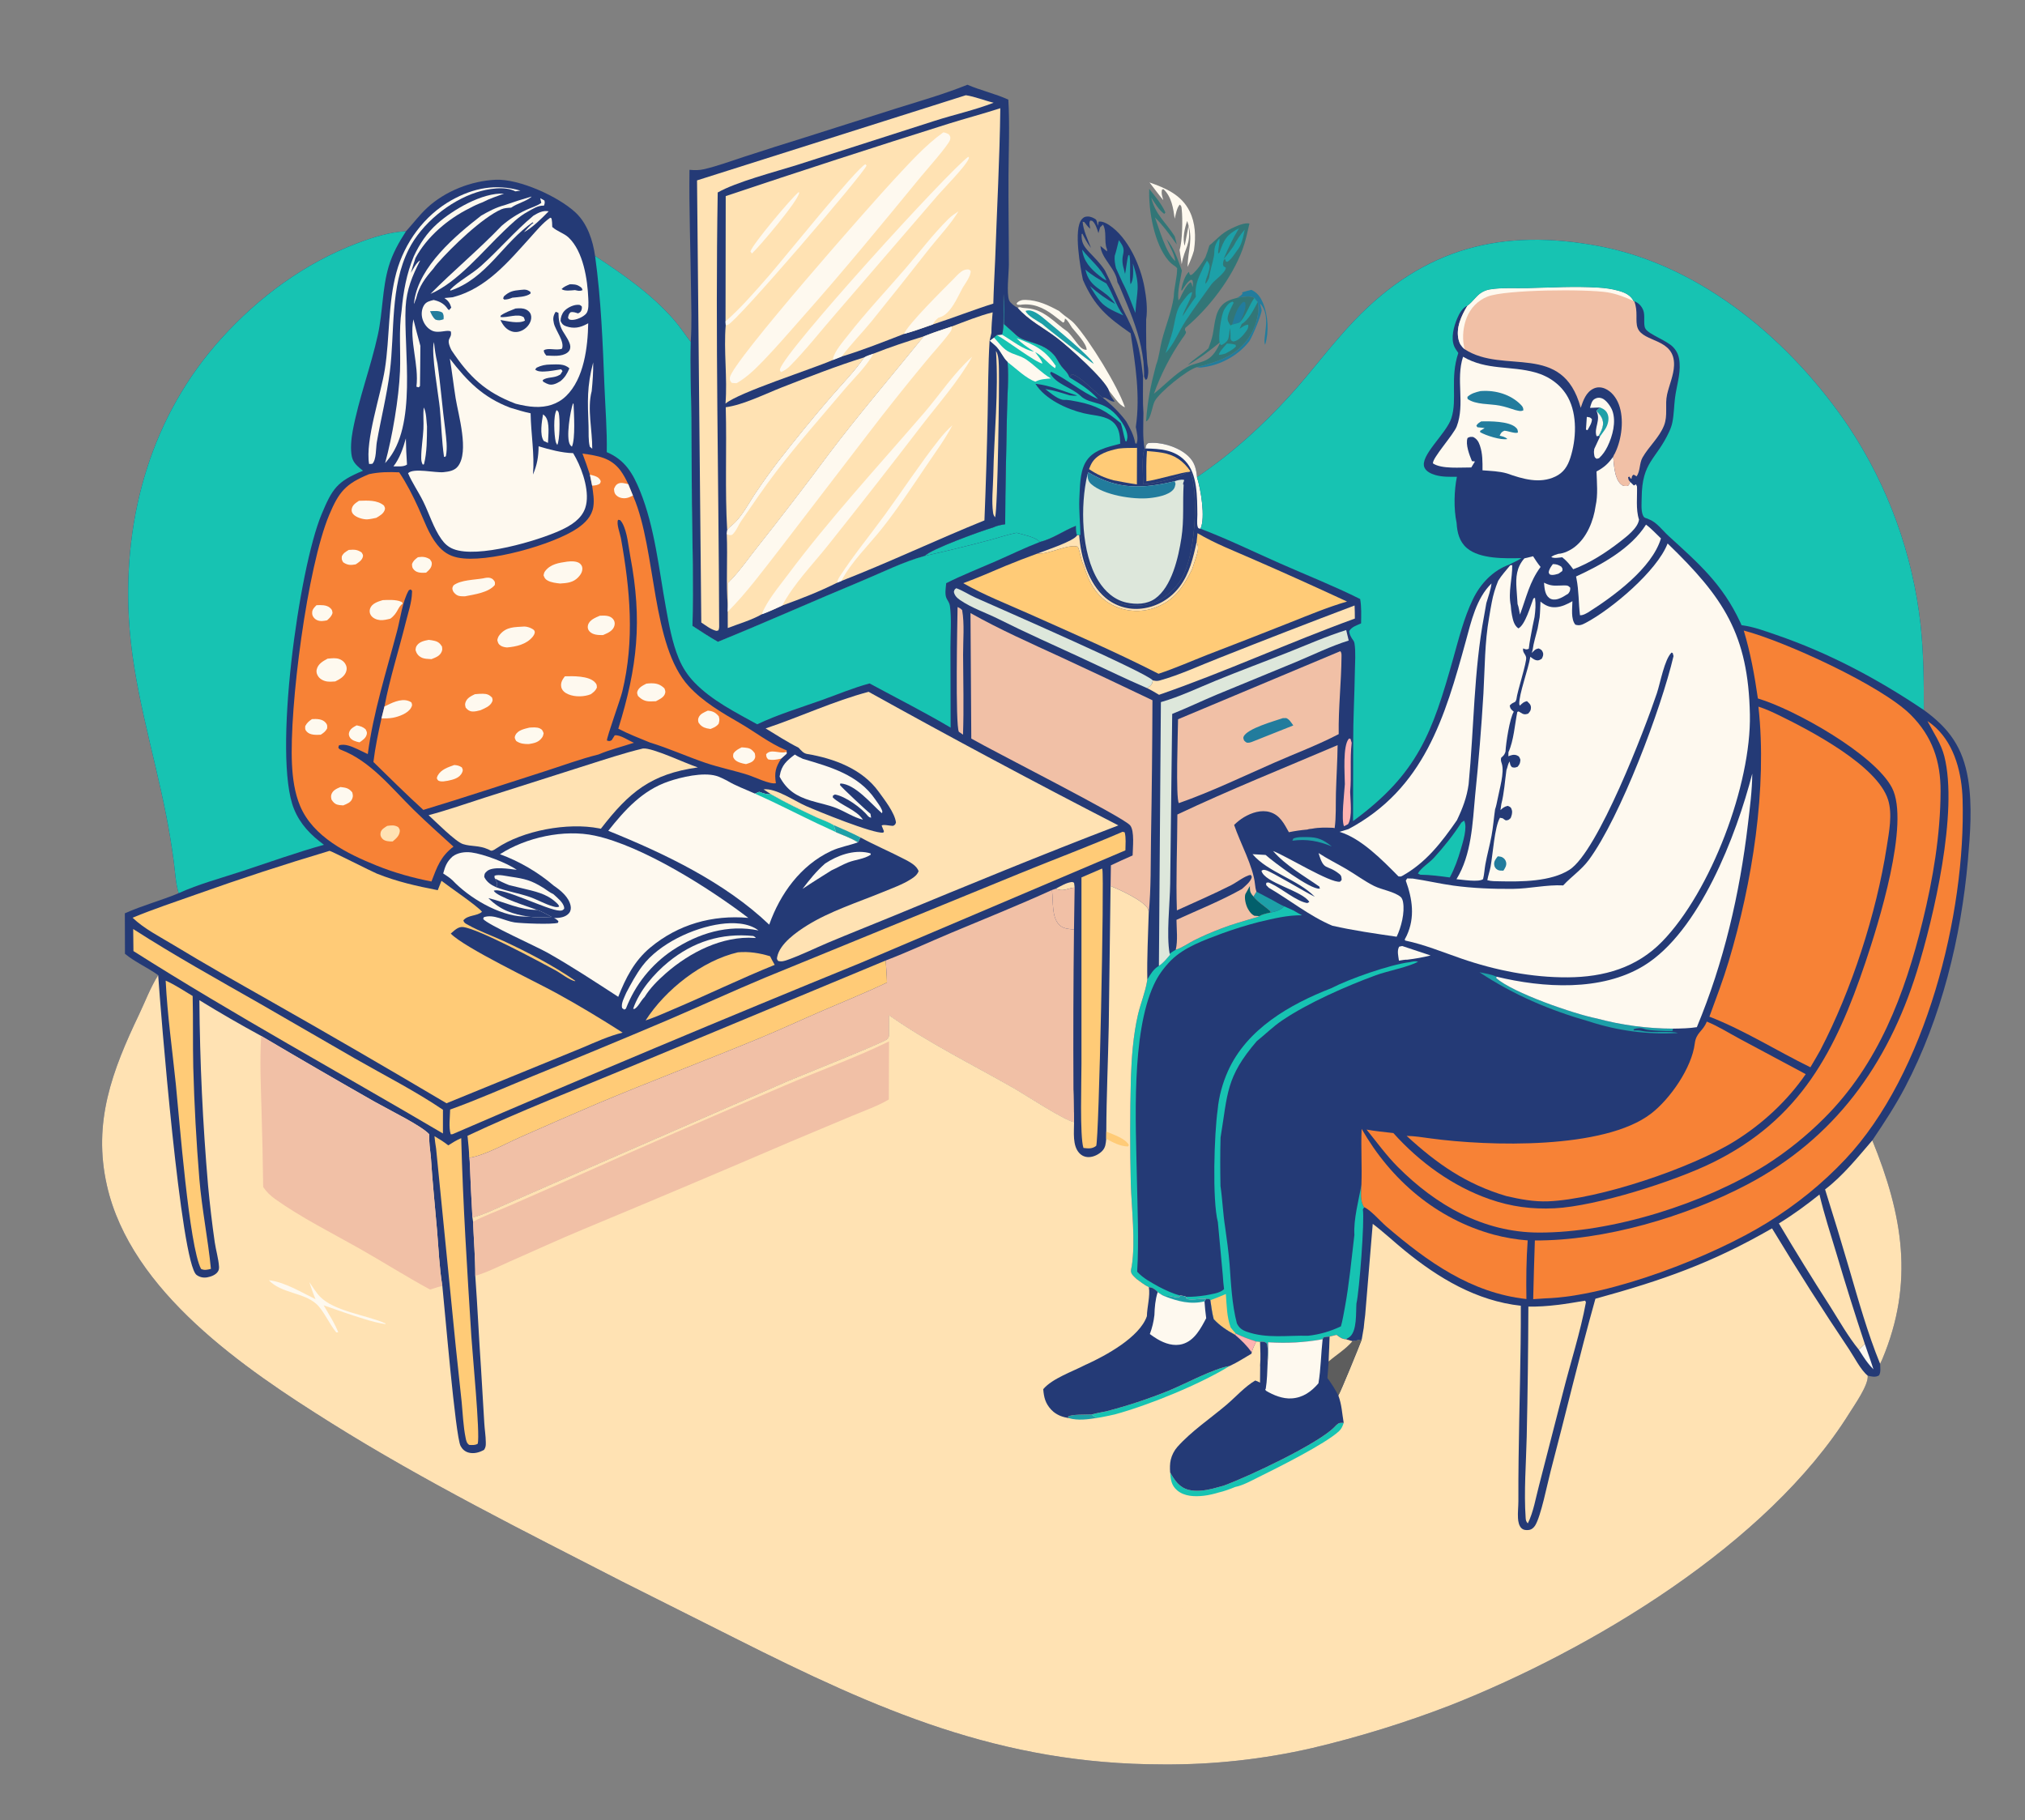 <svg xmlns="http://www.w3.org/2000/svg" xmlns:xlink="http://www.w3.org/1999/xlink" id="Layer_1" x="0px" y="0px" width="1024px" height="920.5px" viewBox="0 0 1024 920.5" xml:space="preserve"><rect x="0" y="0" width="1024" height="920.5" fill="#808080" stroke="none"/> <path fill="#227C9D" d="M632.725,146.568c3.074,1.327,4.698,3.678,5.957,6.719c2.606,6.284,3.069,14.563,1.081,21.041 c-1.65-2.839,3.537-14.482-2.593-20.883c0.149,1.029,0.777,2.525,0.804,3.476c0.058,2.03-5.036,14.124-6.319,15.758 c-5.827,7.408-14.976,12.235-24.35,13.179c-0.721,0.073-1.401-0.06-2.107-0.185c10.438-2.711,19.933-5.511,26.281-14.97 c3.429-5.107,5.631-11.768,4.504-17.939c-0.643-0.657-1.135-1.346-1.673-2.086c-2.572-1.372-5.983-0.412-8.773-0.047 c1.096-0.637,2.009-1.082,2.789-2.104l-0.246-0.639C629.592,147.342,631.169,146.977,632.725,146.568z"></path> <path fill="#FEF9EF" d="M581.282,92.264c8.239,2.876,16.137,6.248,20.275,14.566c2.938,5.901,3.187,12.855,2.272,19.259 c-0.031,0.215-0.057,0.43-0.086,0.645c-0.823,2.896-1.95,5.518-3.19,8.253c0.115-9.025,3.146-13.934-0.23-23.24 c-1.214,3.485-2.466,8.902-1.253,12.536l1.959-10.147c1.333,9.967-1.995,10.769-3.472,19.479c-0.332-2.409-0.684-4.813-1.059-7.216 c1.445-4.426,1.614-15.854,1.069-20.567c-0.14-1.203-0.023-1.586-1.007-2.375c-1.563,1.897-1.938,4.781-2.544,7.131 c-0.703-5.289-1.552-11.004-5.612-14.895l-0.734,0.082c-0.606,1.889,0.095,3.617,0.584,5.462 C585.845,98.314,583.611,95.252,581.282,92.264z"></path> <path fill="#FEF9EF" d="M515.883,154.143l-1.548-0.071l-0.217-0.786c1.325-1.329,2.648-1.679,4.479-1.639 c6.259,0.135,11.683,2.749,17.053,5.688l0.79,0.725c2.192,1.981,4.977,3.496,6.949,5.685c7.592,8.423,21.865,31.543,25.463,42.199 c-3.053-0.964-5.911-5.952-8.063-8.318c-2.118-5.924-20.643-22.355-26.337-26.711c-6.558-5.014-14.521-8.98-19.924-15.303 l1.168-0.295c0.223,0.062,0.445,0.126,0.671,0.183c1,0.256,1.992,0.293,3.019,0.375c8.791,0.714,13.61,7.102,20.374,11.8 c2.592,2.349,4.176,5.394,6.58,7.817c0.895,0.902,1.873,1.404,3.148,1.458c0.107-3.098-5.376-8.708-7.393-11.263 c-1.143-1.591-1.873-3.526-3.533-4.619l-0.358,1.718l-0.671,0.321c-1.645-1.282-3.296-2.552-4.958-3.812 C527.552,155.535,522.267,153.202,515.883,154.143z"></path> <path fill="#1DA0A8" d="M527.097,163.924c-2.093-1.373-7.82-4.358-8.473-6.688c0.633-0.194,0.688-0.249,1.438-0.273 c3.102-0.102,6.926,3.348,9.218,5.246c4.194,3.479,22.093,18.011,23.806,21.804C551.11,182.928,528.705,165.516,527.097,163.924z"></path> <path fill="#327677" d="M581.149,95.524c2.923,3.681,6.281,7.626,8.174,11.94l-0.583,0.696c-2.757-1.956-4.768-5.433-6.603-8.251 c2.178,8.845,7.283,12.29,11.878,19.563c0.357,1.368,0.794,2.766,1.061,4.15c-3.453-4.729-6.836-9.534-11.033-13.648 c2.288,6.098,5.436,17.895,10.292,22.071c-0.56-4.032-2.963-7.426-4.426-11.166c4.037,5.012,5.529,10.109,7.748,15.996 c-0.674,4.391-2.421,10.741-1.734,15.043l0.757-0.958c0.979-2.379,3.289-6.999,5.389-8.257c0.66,0.87,0.445,0.435,0.784,1.614 c0.086,0.296,0.159,0.596,0.238,0.894c0.201-1.362,0.238-2.218-0.121-3.552l-0.858-0.166c-1.977,1.396-3.104,3.431-4.417,5.416 l-0.377-0.102c0.361-2.599,1.828-7.653,3.895-9.342c0.114,0.579,0.324,1.061,0.547,1.604l0.956-0.147 c2.778-2.427,4.979-5.69,6.854-8.845c0.721-1.979,1.428-3.938,1.99-5.97c4.272-3.484,5.812-6.004,11.221-8.602 c2.161-1.036,6.801-3.173,9.034-2.411c-1.017,4.325-1.924,8.791-3.463,12.965c-5.425,14.7-16.981,29.759-28.988,39.791 c-0.445,1.819,0.152,0.861,0.352,2.193c0.098,0.667-1.675,2.867-2.065,3.433c-1.469,2.138-2.867,4.319-4.195,6.549 c-1.327,2.228-2.584,4.496-3.766,6.805c-1.181,2.311-2.286,4.654-3.315,7.035c-1.029,2.38-1.981,4.792-2.855,7.234 c5.508-4.447,10.601-9.916,16.758-13.458c3.522-2.029,8.015-2.103,11.265-4.561c2.668-2.019,4.278-5.223,5.686-8.181 c-5.51,4.439-10.413,8.284-16.64,11.754c3.256-3.245,7.197-5.429,10.496-8.506c0.777-2.221,1.686-4.519,2.15-6.827 c1.271-6.301,1.069-13.963,7.769-17.19c1.442-0.695,2.997-1.099,4.541-1.503c2.79-0.364,6.201-1.325,8.773,0.046 c0.538,0.741,1.03,1.431,1.673,2.087c1.127,6.172-1.075,12.832-4.504,17.939c-6.35,9.459-15.845,12.258-26.281,14.97 c-5.033,1.438-18.751,12.614-21.217,17.082c-1.36,2.468-1.9,8.82-4.158,10.209c-0.084,0.05-0.189,0.054-0.284,0.083 c0.755-10.682,2.335-18.182,5.046-28.434c1.53-3.857,1.918-8.594,2.979-12.647c1.897-7.254,4.896-14.42,5.972-21.844 c0.136-4.834,1.711-9.593,1.713-14.479l-0.913-0.906c-0.647-0.397-1.265-0.843-1.843-1.335c-0.582-0.492-1.12-1.027-1.616-1.604 C583.666,123.416,580.693,106.325,581.149,95.524z"></path> <path fill="#1DA0A8" d="M620.408,173.747c1.581,0.047,2.9,0.102,4.42,0.629l0.169,0.803c-1.493,1.64-3.421,2.553-5.338,3.618 c-1.116,0.352-2.124,0.556-3.287,0.688C616.272,178.091,619.459,174.964,620.408,173.747z"></path> <path fill="#227C9D" d="M623.047,164.153c1.225-3.764,2.07-7.813,4.896-10.757c0.849-0.889,0.388-0.667,1.595-0.677 c1.167,2.807-1.367,7.436-2.417,10.088l-0.831,0.522L623.047,164.153z"></path> <path fill="#1DA0A8" d="M634.31,150.676c0.538,0.74,1.03,1.43,1.673,2.086c-1.978,3.646-4.359,8.899-8.072,11.085l-1.102,2.44 c1.533-0.984,2.573-1.981,4.409-2.113c0.161,1.457-0.271,2.255-1.14,3.439c-1.521,2.075-3.747,4.685-6.358,5.104 c-1.114-0.483-0.953-0.166-1.468-1.436c0.084-1.838-0.067-3.594-0.24-5.424c-0.496,1.818-0.32,4.268-1.128,5.936 c-0.56,1.159-2.218,2.448-3.464,2.709c-0.347-0.436-0.418-0.461-0.622-1.076c-0.942-2.863,0.758-14.393,2.293-16.897 c0.989-1.615,2.263-3.493,4.187-3.993l0.563,0.544c-1.084,2.206-2.417,4.56-2.937,6.974c-0.437,2.024,0.313,2.927,1.334,4.565 l0.81-0.467l3.241-0.822l0.831-0.522C630.115,159.584,631.586,154.41,634.31,150.676z"></path> <path fill="#1DA0A8" d="M611.369,140.589c0.519-3.715,1.789-7.389,2.493-11.083c0.308-1.611,0.055-3.228,0.546-4.813 c0.479-1.543,1.126-2.763,2.139-4.008c0.582,0.712-0.788,5.874-0.523,7.523l0.668-0.512c2.278-6.561,3.575-9,9.83-12.269 c-2.99,4.916-5.541,10.29-7.783,15.582c1.885-2.104,3.474-4.293,5.076-6.615c1.502-3.024,3.457-5.738,5.635-8.316 c-0.87,3.859-1.414,7.787-4.082,10.866c-1.389,1.9-2.727,4.239-4.758,5.48l-0.744-0.271l-0.389-1.223 c-0.877,0.552-0.779,0.966-0.97,1.933c-0.131,0.672-0.05,1.096,0.171,1.735l1.228,0.79c-0.397,2.749-5.473,6.016-7.261,8.313 c-4.362,6.184-9.133,12.446-13.215,18.786c-3.461,5.376-5.639,11.295-10.02,16.083c1.176-3.699,2.601-7.418,3.57-11.172 c0.935-3.625,1.357-7.855,2.805-11.284c0.749-1.776,1.997-3.363,3.167-4.879c1.039-1.228,2.263-3.128,3.847-3.537 c-0.023,2.732-3.646,8.211-4.606,11.484l-0.229,0.79c2.163-3.368,4.356-6.672,6.736-9.892c-0.557-5.202,0.861-8.773,3.073-13.33 c0.535-1.666,1.729-3.378,2.574-4.925c0.869,1.157,1.474,1.927,1.292,3.478c-0.139,1.205-0.609,2.503-0.948,3.671 c-0.528,1.497-1.227,2.979-1.114,4.592C610.378,142.597,610.862,141.74,611.369,140.589z"></path> <path fill="#243A76" d="M547.624,141.554c-1.256-5.945-4.896-25.634-0.624-30.623c0.895-1.045,1.564-1.405,2.949-1.44 c1.554-0.038,3.063,0.675,4.296,1.541c0.541,1.113,0.696,1.949,0.815,3.179c0.273-0.794,0.396-1.312,0.49-2.123 c1.734-0.337,3.848,0.754,5.271,1.684c9.624,6.29,15.9,20.549,17.899,31.474c0.95,5.196,1.666,11.07,0.872,16.323l-0.021,5.676 l0.081,8.729c0.341,3.263,0.233,6.875,0.892,10.054c0.241,1.995,0.113,3.459-0.383,5.405l-0.709,0.727 c-0.492-0.677-0.649-0.988-0.918-1.821c0.079-2.482-0.162-4.975-0.325-7.452c-1.261-10.62-4.134-18.82-8.144-28.664l-4.077-9.776 l-0.933-1.769c-0.638-6.72-8.174-11.919-8.582-18.292c1.146,0.891,2.268,1.81,3.364,2.756c-0.044-1.208,0.092-0.737-0.195-1.461 c-1.4-3.813,0.161-8.483-1.885-12.104l-1.462,1.38l0.084-0.271l-0.918,3.21c-0.65-2.021-1.477-4.858-3.135-6.218l-1.002-0.151 c-0.836,1.359-0.152,2.612-0.033,4.163c-1.288-1.098-2.254-2.468-3.284-3.8l0.459,0.45l-0.99-0.21 c0.241,4.32,2.688,9.159,4.21,13.214l-0.396-0.512c-1.618-2.124-2.767-4.29-3.947-6.67l-0.396,0.234 c-0.131,4.074,0.902,5.932,3.681,8.912c2.878,3.085,5.79,5.841,8.091,9.418c3.228,6.394,5.965,12.861,8.942,19.354 c7.368,14.24,8.448,18.209,10.345,34.205c0.056,6.182-0.228,12.569,0.199,18.722c-0.03,6.014-0.459,12.18,0.617,18.111 c-1.724,3.05-0.7,13.696-0.744,17.805c7.557-0.518,16.227-3.013,23.062-6.256l0.87-0.325c4.168,12.436,2.426,40.547-3.703,52.728 c-3.161,6.285-9.15,11.878-15.938,14.046c-5.989,1.912-13.989,1.527-19.547-1.444c-8.002-4.28-11.716-12.813-13.99-21.143 c-1.085-3.972-1.538-8.004-2.485-11.962l-0.617,0.075l-1.059,0.067c-0.733-1.532-0.621-3.087-0.643-4.747 c-6.122,2.383-11.787,6.612-18.256,8.144c-1.933-2.497-8.592-3.729-11.716-4.663c-4.252,0.895-8.439,2.237-12.618,3.432 c-11.194,2.997-22.448,5.749-33.764,8.257c2.667-3.288,28.813-12.753,34.413-14.357c2.033-0.989,4.009-1.313,6.209-1.683 c0.026-18.923,0.616-37.85,0.924-56.771c0.137-8.414,0.925-16.835,0.293-25.24c-2.613-2.456-3.807-6.271-6.495-8.489 c-0.903-0.744-1.745-1.487-2.608-2.28l2.224-1.637l1.384-1.256l2.618-0.209c1.39-2.235,0.603-16.702,0.88-20.677 c0.396,5.094,0.222,10.264,0.209,15.373c2.088,1.875,4.215,3.715,6.269,5.627c4.208,3.915,12.86,3.145,18.864,9.783 c1.588,1.755,2.411,3.93,3.817,5.776c1.519,1.995,3.339,3.226,4.139,5.742l1.163-1.583c4.184,0.732,11.567,9.146,15.608,11.794 c4.598,3.775,8.359,7.295,11.916,12.062c2.065,3.684,3.8,6.841,4.567,11.045l0.643,0.273c1.013-2.387,0.136-6.001-0.354-8.492 c2.301-15.902-0.235-31.698-2.633-47.419C560.097,160.471,553.448,154.944,547.624,141.554z"></path> <path fill="#1DA0A8" d="M547.226,126.223c4.145,5.39,9.518,9.218,12.307,15.596c-1.342-0.498-2.411-1.431-3.521-2.312 C551.472,135.905,547.931,132.169,547.226,126.223z"></path> <path fill="#1DA0A8" d="M548.879,136.347c3.292,2.882,6.823,4.891,10.62,7.026c3.351,5.198,4.743,11.087,8.524,16.131 c-4.082-1.926-8.664-3.595-11.644-7.098c-1.981-2.48-3.602-4.994-5.203-7.729c4.062,3.528,7.994,6.459,12.738,9.035 C558.727,145.805,551.055,146.333,548.879,136.347z"></path> <path fill="#1DA0A8" d="M565.781,121.439c1.447,2.174,2.793,3.655,2.317,6.338c-0.671,3.047-0.734,5.253,0.217,8.226 c0.15,0.861,0.366,1.663,0.602,2.504c0.181-0.196,1.067-7.779,1.634-9.308l0.461-0.338c0.931,2.209,0.078,11.335,0.648,14.885 c1.814-2.24,1.308-7.705,1.224-10.476c4.03,12.142,1.926,13.409,1.266,25.007c-2.04-5.214-3.932-10.557-6.559-15.511l-3.264-7.189 c-0.516-2.154-0.82-3.945-0.651-6.161C564.543,126.854,565.103,124.066,565.781,121.439z"></path> <path fill="#FFCB77" d="M565.652,226.837c3.089-0.372,6.208-0.316,9.314-0.348l-0.064,18.459c-3.936-0.544-7.823-1.3-11.727-2.047 c-4.756-1.309-8.401-2.88-12.475-5.685c0.463-1.12,0.927-2.326,1.576-3.354C555.096,229.4,560.815,227.855,565.652,226.837z"></path> <path fill="#DDE7DB" d="M549.891,239.982l0.465-1.09c14.903,8.827,27.388,8.311,43.668,4.461c1.438-0.513,3.159-0.961,4.678-0.729 l0.08,1.28l-0.222-0.705l-0.377,2.011l-0.585-0.543l0.944,0.41c-0.562,9.084,0.281,17.832-1.124,26.953 c-1.491,9.67-4.815,24.773-13.403,30.757c-4.101,2.856-9.526,2.964-14.26,1.959c-6.24-1.324-10.965-5.646-14.279-10.938 C546.664,279.744,546.209,255.599,549.891,239.982z"></path> <path fill="#227C9D" d="M549.891,239.982l0.465-1.09c14.903,8.827,27.388,8.311,43.668,4.461l0.414,1.362 c-0.219,1.043-0.355,1.931-1.059,2.786c-2.467,3.004-8.465,4.009-12.191,4.391c-8.242,0.842-23.089-1.501-29.376-7.08 C550.24,243.413,550.042,241.955,549.891,239.982z"></path> <path fill="#17C3B2" d="M506.634,169.207c1.391-2.235,0.603-16.702,0.88-20.677c0.396,5.094,0.222,10.264,0.209,15.373 c2.088,1.875,4.215,3.715,6.269,5.627c4.208,3.915,12.86,3.146,18.864,9.783c1.588,1.755,2.411,3.93,3.817,5.776 c1.519,1.995,3.339,3.226,4.139,5.742c5.354,3.25,10.269,6.276,14.479,10.997c-8.986-3.835-15.676-10.162-23.801-13.829 l-0.449,0.788c3.127,5.639,10.795,7.126,15.139,11.198c5.579,5.521,13.014,1.265,21.284,13.753c1.357,2.05,2.753,4.957,2.633,7.493 c-0.031,0.689-0.238,1.34-0.431,1.998l-0.578-0.176c-0.897-2.956-1.336-6.076-2.307-8.982c-7.046-6.063-12.659-9.171-21.853-10.947 c-2.414-0.465-4.772-1.007-7.242-0.911l-0.594-0.103c-3.014-0.776-6.063-3.531-8.517-5.372c4.248,0.626,8.254,1.916,12.341,3.181 c1.279,0.121,2.56,0.319,3.839,0.131c-7.18-2.232-13.575-5.135-21.158-5.971c4.838,7.778,15.766,12.812,24.383,14.896 c1.065,0.251,2.141,0.464,3.222,0.64c4.503,0.741,9.97,1.266,12.916,5.239c2.059,2.779,2.271,6.188,2.354,9.522 c-6.511,1.776-14.055,3.119-17.617,9.566c-2.914,5.275-2.707,12.577-3.07,18.492c-0.206,6.174,0.46,12.031,0.562,18.128 l-0.617,0.075l-1.059,0.068c-0.733-1.533-0.621-3.088-0.643-4.747c-6.122,2.382-11.787,6.611-18.256,8.143 c-1.933-2.497-8.592-3.729-11.716-4.663c-4.252,0.895-8.439,2.237-12.618,3.432c-11.194,2.997-22.448,5.749-33.764,8.257 c2.667-3.288,28.813-12.753,34.413-14.357c2.033-0.989,4.009-1.313,6.209-1.683c0.026-18.922,0.616-37.85,0.924-56.771 c0.137-8.414,0.925-16.835,0.293-25.24c-2.613-2.456-3.807-6.271-6.495-8.489c-0.903-0.744-1.745-1.487-2.608-2.28l2.224-1.637 l1.384-1.256L506.634,169.207z"></path> <path fill="#FEF9EF" d="M504.016,169.416l2.618-0.209c4.953,2.86,10.628,7.609,16.263,8.602c-3.24-2.075-6.095-4.058-8.854-6.757 c9.173,3.279,14.404,5.816,19.867,14.046l-0.035-0.091l-0.324,1.216c-3.603-2.272-6.408-6.323-10.103-8.176 c0.926,1.362,3.526,4.318,3.66,5.816C523.484,183.169,508.5,171.706,504.016,169.416z"></path> <path fill="#FEF9EF" d="M502.631,170.672c2.036,2.236,4.269,5.264,6.84,6.848c3.108,1.915,6.629,2.266,9.719,4.451 c4.295,3.034,7.578,6.654,12.198,9.396c-2.675,0.275-5.398,0.311-7.792,1.631c-4.551-1.458-10.18-6.932-14.085-9.92 c-2.612-2.456-3.807-6.271-6.495-8.489c-0.903-0.744-1.744-1.487-2.608-2.28L502.631,170.672z"></path> <path fill="#243A76" d="M489.219,42.853c6.754,2.914,13.981,4.481,20.671,7.532c0.75,12.5,0.168,25.346,0.086,37.885 c-0.098,15.179,0.185,30.35,0.184,45.523c-0.001,4.133-1.282,14.645,0.173,18.153c0.535,1.292,2.927,3.119,4.197,3.663 c5.402,6.322,13.365,10.289,19.924,15.303c5.695,4.355,24.219,20.787,26.337,26.711c0.086,0.343,0.166,0.688,0.261,1.029 c0.468,1.687,1.567,2.986,2.616,4.348c-1.025,0.339-2.277-0.476-3.227-0.981c-0.31-0.165-0.604-0.356-0.908-0.525 c-0.778-0.432-1.082-0.492-1.948-0.448c-4.041-2.647-11.426-11.063-15.608-11.794l-1.163,1.583c-0.8-2.517-2.62-3.747-4.139-5.741 c-1.406-1.848-2.229-4.022-3.817-5.777c-6.003-6.639-14.656-5.869-18.864-9.783c-2.053-1.912-4.18-3.752-6.269-5.627 c0.012-5.109,0.187-10.279-0.209-15.373c-0.278,3.975,0.51,18.44-0.88,20.677l-2.618,0.209l-1.384,1.256l-2.224,1.637 c0.865,0.792,1.705,1.536,2.608,2.28c2.688,2.218,3.882,6.033,6.495,8.489c0.631,8.405-0.157,16.826-0.293,25.24 c-0.308,18.921-0.897,37.849-0.924,56.771c-2.2,0.37-4.176,0.693-6.209,1.683c-5.601,1.604-31.746,11.069-34.413,14.357 c-10.729,2.903-21.536,8.354-31.796,12.617c-24.335,10.11-48.451,20.898-72.84,30.819c-4.405-2.492-8.623-5.304-12.873-8.046 c0.544-20.521,0.006-41.025-0.293-61.544l-0.258-43.824c-0.138-12.728-0.746-25.525-0.34-38.25 c0.646-8.979,0.266-18.118,0.161-27.111c-0.236-19.947-1.041-39.979-0.777-59.918c2.699,0.236,4.927,0.272,7.572-0.357 c6.807-1.619,13.517-4.114,20.167-6.275c10.458-3.415,20.939-6.748,31.449-10.002l45.361-14.407 C465.271,51.043,477.485,47.59,489.219,42.853z"></path> <path fill="#FFE2B3" d="M503.647,177.493c0.154,0.282,0.334,0.55,0.459,0.847c0.97,2.313,0.961,5.888,1.024,8.368 c0.21,8.079-0.576,70.636-1.938,74.911c-0.548-0.75-0.867-1.319-1.003-2.258c-0.848-5.884-0.027-12.785,0.084-18.77 C502.663,219.775,505.053,198.24,503.647,177.493z"></path> <path fill="#FFE2B3" d="M366.993,205.936c8.824-1.157,20.046-6.783,28.441-10.062c13.718-5.358,27.605-10.79,41.667-15.187 c-4.784,7.05-11.215,13.497-16.797,19.979c-9.164,10.646-18.052,21.519-26.666,32.614c-4.018,5.233-7.859,10.592-11.526,16.077 c-3.438,5.086-6.917,12.03-11.563,15.983c-1.037,0.882-2.157,1.688-2.825,2.896C366.533,247.546,367.564,226.657,366.993,205.936z"></path> <path fill="#FFE2B3" d="M441.63,178.868c8.331-3.301,16.961-6.171,25.535-8.787l-0.612,0.767 c-15.847,19.593-32.199,38.674-47.418,58.811c-11.683,15.746-23.616,31.299-35.801,46.658c-4.831,6.081-9.59,13.065-15.134,18.495 c-0.032,4.091,0.068,8.229-0.154,12.313c-0.954-12.275-0.039-24.756-0.538-37.068l0.215-1.818c0.667-1.209,1.787-2.015,2.825-2.896 c4.646-3.953,8.126-10.897,11.563-15.983c3.667-5.483,7.509-10.844,11.525-16.077c8.615-11.096,17.504-21.968,26.667-32.614 c5.583-6.482,12.014-12.929,16.797-19.979C438.348,179.935,440.25,179.415,441.63,178.868z"></path> <path fill="#FEF9EF" d="M437.102,180.688c1.246-0.753,3.147-1.272,4.528-1.819c-3.302,6.283-10.021,12.638-14.645,18.109 c-11.557,13.668-23.497,27.198-34.383,41.406c-6.194,8.087-11.975,16.677-17.774,25.056c-1.581,2.286-2.522,5.219-4.629,7.032 c-1.332,0.288-1.429,0.156-2.69-0.416l0.215-1.818c0.667-1.209,1.788-2.015,2.825-2.896c4.646-3.953,8.126-10.897,11.563-15.983 c3.667-5.483,7.509-10.844,11.526-16.077c8.614-11.096,17.503-21.968,26.666-32.614 C425.887,194.185,432.318,187.738,437.102,180.688z"></path> <path fill="#FFE2B3" d="M488.407,48.157c4.607,0.682,9.45,2.706,14.067,3.796c-9.545,3.729-20.018,5.996-29.811,9.149 l-69.989,22.442c-11.104,3.464-30.356,8.462-39.741,13.795c-1.244,72.901,0.508,145.948,0.729,218.865 c0.027,1.02-0.006,1.649-0.398,2.597l-1.018,0.225c-2.772-0.662-5.247-2.672-7.615-4.217l-2.155-223.589L488.407,48.157z"></path> <path fill="#FFE2B3" d="M481.203,165.125c6.755-2.538,13.77-5.413,20.757-7.181c-0.297,3.458-0.624,6.897-0.617,10.37l-0.936,3.993 c-0.741,12.404-0.704,24.891-0.974,37.315c-0.359,17.853-0.9,35.699-1.622,53.541c-24.275,9.82-47.958,21.115-72.363,30.633 l-2.153,0.885c-8.796,4.418-18.478,8.208-27.725,11.531c-3.428,1.564-6.829,3.169-10.383,4.432 c-5.143,2.952-11.623,4.809-17.172,6.945l-0.017-8.23l0.046-2.234c0.223-4.084,0.122-8.223,0.154-12.313 c5.544-5.43,10.303-12.414,15.134-18.495c12.185-15.359,24.118-30.913,35.801-46.658c15.219-20.137,31.571-39.218,47.418-58.811 l0.612-0.767C471.747,168.219,476.527,166.736,481.203,165.125z"></path> <path fill="#FEF9EF" d="M423.295,294.683c0.208-1.104,0.588-1.979,1.195-2.917c7.12-11.011,15.594-21.259,23.296-31.875 c9.051-12.474,17.555-25.475,27.088-37.581c2.082-2.642,4.255-5,6.741-7.263c-3.679,7.021-8.622,13.695-13.059,20.272 c-7.242,10.734-14.514,21.766-22.55,31.917c-6.708,8.474-15.613,16.945-20.558,26.562L423.295,294.683z"></path> <path fill="#FEF9EF" d="M385.189,310.645c2.641-6.795,8.521-13.731,12.896-19.595c21.499-28.805,45.753-55.029,69.173-82.219 c8.033-9.322,15.178-20.289,24.36-28.444c-7.076,12.546-16.907,23.573-25.668,34.945c-15.584,20.322-31.36,40.495-47.326,60.518 c-7.696,9.665-17.289,19.438-23.053,30.364C392.143,307.779,388.741,309.383,385.189,310.645z"></path> <path fill="#FEF9EF" d="M481.203,165.125c0.236,1.348-0.041,1.888-0.855,2.998c-3.719,5.089-8.292,9.862-12.296,14.776 c-10.006,12.063-19.768,24.322-29.286,36.775l-44.414,57.924c-8.423,10.759-16.683,22.091-26.353,31.761l0.046-2.234 c0.223-4.084,0.122-8.223,0.154-12.313c5.544-5.43,10.303-12.414,15.134-18.495c12.185-15.359,24.118-30.913,35.801-46.658 c15.219-20.137,31.571-39.218,47.418-58.811l0.612-0.767C471.747,168.219,476.527,166.736,481.203,165.125z"></path> <path fill="#FFE2B3" d="M366.98,99.173c37.404-12.543,74.927-24.73,112.562-36.564c8.728-2.758,17.592-5.044,26.296-7.886 c-0.313,25.466-1.712,50.987-2.596,76.444c-0.328,7.447-0.75,14.903-0.94,22.354c-10.303,3.243-20.329,7.221-30.592,10.549 c-4.829,1.677-9.649,3.476-14.588,4.795c-10.307,3.985-20.938,8.247-31.503,11.429l-4.452,1.751 c-11.065,4.768-47.476,16.35-54.298,22.052c1.026-13.121-0.965-26.481,0.111-39.646l-0.094-1.917L366.98,99.173z"></path> <path fill="#FEF9EF" d="M403.8,97.198l0.362,0.192c-0.507,4.275-20.419,27.629-23.955,30.814l-0.724-1.034 C380.531,123.464,400.141,100.226,403.8,97.198z"></path> <path fill="#FEF9EF" d="M366.885,162.534c8.013-7.011,15.217-15.419,22.218-23.417c6.24-7.131,44.273-54.414,48.528-56.066 l0.567,0.663c-1.151,3.741-65.813,79.214-70.157,80.571c-0.343,0.107-0.71,0.11-1.063,0.166L366.885,162.534z"></path> <path fill="#FEF9EF" d="M483.785,139.423c1.482-1.459,3.116-3.129,5.337-3.157c1.097-0.015,0.953,0.086,1.721,0.716 c0.116,2.691-2.664,6.218-4.056,8.542c-2.596,4.761-6.027,13.333-11.587,14.953l-0.645,0.182c-1.368,1.088-1.98,1.893-2.847,3.413 c-4.829,1.677-9.649,3.476-14.588,4.795c2.063-4.986,20.097-22.777,24.576-27.285L483.785,139.423z"></path> <path fill="#FEF9EF" d="M484.686,106.865c-4.024,6.621-9.907,12.802-14.746,18.889c-9.663,12.333-19.413,24.596-29.254,36.787 c-4.886,5.956-10.496,11.613-15.068,17.755l-4.452,1.751c0.012-0.168,0.007-0.339,0.037-0.504c0.671-3.805,5.306-9.042,7.647-12.044 c9.115-11.684,19.376-22.564,29.062-33.781c7.142-8.275,13.987-17.396,21.751-25.061 C481.158,109.18,482.934,108.012,484.686,106.865z"></path> <path fill="#FEF9EF" d="M489.629,79.288l0.375,0.454c-0.041,0.151-0.064,0.307-0.121,0.454c-1.422,3.794-12.76,15.15-16.116,19.1 l-51.127,59.333c-7.596,8.699-14.838,18.003-22.933,26.231c-1.499,1.522-2.833,2.475-4.804,3.302 c-0.475-0.829-0.645-0.699-0.454-1.466C396.693,177.622,479.07,87.072,489.629,79.288z"></path> <path fill="#FEF9EF" d="M477.039,66.927c1.083,0.167,1.746,0.495,2.723,0.965c0.786,1.119,0.992,1.323,0.67,2.766 c-0.552,2.481-12.261,15.644-14.875,18.83c-19.538,23.814-38.866,47.376-59.323,70.435c-6.646,7.49-13.166,15.163-20.123,22.365 c-4.149,4.294-8.38,8.511-13.604,11.477c-0.908,0.038-1.607-0.027-2.501-0.156c-0.793-1.069-1.082-1.29-0.911-2.693 c0.949-7.824,72.396-88.774,82.625-99.713C459.559,82.816,467.661,73.608,477.039,66.927z"></path> <path fill="#243A76" d="M205.323,116.937c3.577-3.926,6.704-8.139,10.613-11.786c9.072-8.466,22.318-13.691,34.673-14.248 c11.919-0.536,31.827,8.475,40.529,16.666c5.872,5.528,8.686,14.045,9.783,21.881c14.224,9.343,28.762,19.45,39.976,32.397 c3.06,3.533,5.532,7.38,8.376,11.055c-0.406,12.725,0.202,25.521,0.34,38.25l0.258,43.824c0.299,20.52,0.838,41.024,0.293,61.544 c4.25,2.743,8.467,5.555,12.873,8.046c24.389-9.921,48.505-20.709,72.84-30.819c10.26-4.262,21.068-9.714,31.796-12.617 c11.315-2.508,22.569-5.26,33.764-8.257c4.179-1.194,8.366-2.537,12.618-3.432c3.125,0.934,9.784,2.167,11.716,4.663 c6.469-1.53,12.134-5.76,18.256-8.143c0.021,1.659-0.092,3.214,0.643,4.746l1.059-0.067l0.617-0.075 c0.947,3.958,1.4,7.99,2.485,11.962c2.274,8.331,5.988,16.862,13.99,21.143c5.558,2.973,13.558,3.356,19.547,1.444 c6.788-2.168,12.777-7.761,15.938-14.046c6.129-12.181,7.871-40.292,3.703-52.728l-0.87,0.325 c-6.835,3.243-15.505,5.739-23.062,6.256c0.044-4.108-0.979-14.753,0.744-17.805l0.5-0.323c0.236-1.542,0.058-1.74,1.261-2.689 c5.963-0.795,13.935,1.577,18.703,5.211c4.048,3.086,5.37,6.221,5.91,11.104l0.094,0.879c17.503-11.88,32.817-25.685,47.051-41.335 c11.216-12.335,21.034-25.849,32.571-37.901c35.205-36.783,74.832-46.971,124.275-37.48c52.077,9.996,97.053,48.597,125.924,91.588 c1.228,1.856,2.427,3.731,3.599,5.624c1.173,1.892,2.315,3.801,3.432,5.727s2.202,3.868,3.261,5.827 c1.059,1.958,2.088,3.932,3.088,5.92c0.999,1.989,1.97,3.992,2.908,6.009c0.942,2.018,1.853,4.047,2.733,6.092 c0.88,2.044,1.729,4.102,2.549,6.17c0.82,2.069,1.61,4.15,2.368,6.243c0.759,2.092,1.485,4.195,2.182,6.311 c0.697,2.113,1.361,4.237,1.994,6.372c0.635,2.134,1.235,4.275,1.807,6.428c0.568,2.151,1.106,4.311,1.613,6.479 s0.979,4.343,1.424,6.523c0.44,2.182,0.852,4.37,1.228,6.563c0.378,2.194,0.722,4.394,1.033,6.598 c0.313,2.203,0.593,4.411,0.84,6.623c1.577,14.438,1.674,28.872,1.679,43.378c12.945,9.387,19.765,19.042,22.392,35 c2.177,13.225,1.06,27.63-0.107,40.93c-3.434,39.118-13.409,79.788-31.711,114.727c-4.896,9.35-10.72,18.242-16.633,26.973 c15.348,37.738,21.38,71.832,4.991,110.795c-0.319,0.758-0.663,1.479-1.041,2.207c0.063,1.885,0.466,4.197-0.56,5.852 c-1.804,1.135-3.782,0.568-5.727,0.139c0.494,4.719-6.683,14.822-9.243,18.938c-41.415,66.461-130.723,119.705-201.864,147.781 c-11.373,4.385-22.879,8.381-34.523,11.984c-11.644,3.604-23.396,6.809-35.255,9.613c-6.188,1.422-12.407,2.66-18.665,3.723 c-6.259,1.057-12.541,1.932-18.853,2.621c-6.308,0.689-12.632,1.197-18.971,1.52c-6.337,0.322-12.68,0.457-19.026,0.408 c-82.224-0.037-144.192-27.482-216.079-63.684l-57.504-28.871c-49.597-25.486-99.342-50.287-146.675-79.898 c-43.944-27.496-101.585-66.484-113.736-120.359c-7.222-32.016,2.705-58.027,16.229-86.371c3.148-6.598,5.803-13.771,9.701-19.947 c-5.422-3.916-11.601-6.514-16.791-10.791l-0.063-20.479c8.773-3.962,18.315-6.453,27.217-10.188 c-1.575-4.987-1.785-10.924-2.488-16.112c-1.037-7.808-2.319-15.576-3.847-23.303c-6.576-33.469-17.075-65.781-18.879-100.104 c-2.717-51.688,11.622-102.037,46.655-140.85c19.123-21.186,42.294-38.255,69.093-48.394 C188.643,119.978,196.985,117.365,205.323,116.937z"></path> <path fill="#FEF9EF" d="M802.412,210.829c1.416,0.253,1.625,0.018,2.601,1.161c-0.022,1.979-1.342,3.857-2.255,5.565l-0.766-0.31 L802.412,210.829z"></path> <path fill="#FFE2B3" d="M533.875,449.404c2.616-1.331,5.379-3.13,8.337-3.394l0.91,0.389c0.108,0.8,0.246,1.603,0.292,2.409 C539.636,449.187,537.766,451.095,533.875,449.404z"></path> <path fill="#FEF9EF" d="M807.266,207.736c1.863,1.976,3.524,3.837,3.365,6.726c-0.113,2.114-1.104,4.029-2.141,5.826 c-0.491,0.347-0.146,0.159-1.141,0.293C805.871,216.387,809.688,212.562,807.266,207.736z"></path> <path fill="#1DA0A8" d="M660.964,423.312c5.644,0.054,8.087,1.281,12.508,4.729c-6.823-2.788-12.575-3.825-19.945-2.922l0.464-1.057 C656.214,423.135,658.59,423.328,660.964,423.312z"></path> <path fill="#FEF9EF" d="M939.994,682.568l2.998-2.941l1.636,4.73c0.933,2.699,1.917,5.389,2.738,8.125 c-2.04-2.051-3.573-4.102-5.159-6.504L939.994,682.568z"></path> <path fill="#FEF9EF" d="M785.255,285.258c1.808,0.012,2.673,0.342,4.222,1.253c0.73,1.078,0.739,0.993,0.524,2.27l-1.909,1.336 c-1.266,0.339-2.59,0.847-3.9,0.533c-0.817-0.197-0.614-0.305-1.054-1.153C783.374,287.711,784.233,286.667,785.255,285.258z"></path> <path fill="#FEF9EF" d="M281.469,207.398c0.59,0.43,0.875,0.66,1.069,1.406c0.712,2.725,0.521,13.911-0.736,16.205 c-0.348-0.56-0.658-1.049-0.806-1.702C280.235,219.938,279.676,210.238,281.469,207.398z"></path> <path fill="#FEF9EF" d="M274.597,209.537c0.474,0.385,0.903,0.692,1.279,1.197c2.26,3.023,1.331,9.563,1.226,13.243l-2.135-0.988 C272.823,219.916,274.004,213.121,274.597,209.537z"></path> <path fill="#FEF9EF" d="M198.968,235.839c3.251-4.23,4.837-9.074,6.265-14.138c0.083,4.416,0.274,8.828,0.578,13.236 C204.092,236.192,201.1,235.812,198.968,235.839z"></path> <path fill="#FEF9EF" d="M289.74,203.966l0.3,0.327c0.194,4.952,0.989,17.458-0.837,21.582c-0.335-0.284-0.642-0.51-0.896-0.886 C286.049,221.657,288.386,207.827,289.74,203.966z"></path> <path fill="#FEF9EF" d="M214.244,206.06c1.363,2.094,1.398,7.054,1.688,9.633c-0.051,6.224,0.012,13.04-1.536,19.082l-0.602,0.19 c-0.643-1.122-0.779-2.14-0.789-3.411c-0.03-4.821,0.873-9.75,1.114-14.579C214.303,213.323,213.9,209.709,214.244,206.06z"></path> <path fill="#FEF9EF" d="M299.964,183.265c0.073,4.901-0.266,9.646-0.756,14.522c-2.376,8.84,0.367,19.898,0.275,29.146l-1.231-1.053 c-0.841-3.218-0.518-7.109-0.638-10.438C297.16,202.874,296.723,195.596,299.964,183.265z"></path> <path fill="#1DA0A8" d="M633.867,453.378l1.498-2.457l7.872,4.143c2.029,1.127,4.058,2.367,6.197,3.274 c-2.081,1.962-4.136,2.607-6.893,3.132l-0.259-0.762C639.505,458.201,636.222,456.322,633.867,453.378z"></path> <path fill="#FEF9EF" d="M707.422,485.802c-0.3-2.232-1.096-5.047,0.114-7.08l1.531-0.324l14.365,4.77 c-3.921,0.973-7.742,1.652-11.752,2.137C710.26,485.271,708.828,485.59,707.422,485.802z"></path> <path fill="#FEF9EF" d="M210.578,195.558c1.372-11.188-3.666-23.104-1.533-34.083c1.118,4.497,2.295,8.978,3.532,13.442 c0.006,6.761-0.146,13.513-0.198,20.271l-0.625,0.691L210.578,195.558z"></path> <path fill="#FEF9EF" d="M780.765,294.663c0.2,0.094,0.401,0.184,0.602,0.279c3.541,1.702,5.708,1.137,9.451,1.103 c1.608-0.015,2.128-0.018,3.235,1.16c-0.04,1.596-0.104,1.713-1.039,3.013c-1.63,1.029-3.271,2.117-5.133,2.682 c-1.455,0.442-3.152,0.479-4.428-0.476C781.127,300.688,781.022,297.275,780.765,294.663z"></path> <path fill="#FEF9EF" d="M225.498,230.645l-0.533,0.439l-0.445-0.129c-1.153-8.107-1.326-16.188-2.083-24.316 c-0.586-6.302-4.633-28.546-2.976-33.646c0.321,3.424,0.851,6.98,1.636,10.327l0.105,0.436c1.657,11.229,2.467,22.553,3.981,33.794 C225.675,221.972,226.316,226.226,225.498,230.645z"></path> <path fill="#FEB3B1" d="M680.062,396.551c-0.002-0.12-0.005-0.239-0.006-0.359c-0.026-4.769-1.17-19.32,2.11-22.716l0.736,0.097 l0.626,2.059c-0.982,8.186-0.037,16.59-0.788,24.826c0.105,4.232,1.219,12.753-1.039,16.294c-0.678,0.361-1.359,0.771-2.064,1.077 C678.138,414.541,679.823,400.765,680.062,396.551z"></path> <path fill="#FEF9EF" d="M417.231,436.69c6.198-4.076,14.219-7.084,21.81-5.439c0.533,0.116,0.739,0.205,1.29,0.39l-0.065,0.62 c-3.486,2.233-7.613,2.392-11.371,3.858c-2.855,1.115-5.63,2.77-8.446,4.035c-4.909,3.087-9.8,6.119-14.613,9.356 C409.357,444.82,412.817,440.575,417.231,436.69z"></path> <path fill="#FEF9EF" d="M579.323,226.794c0.236-1.542,0.058-1.74,1.261-2.689c5.963-0.795,13.935,1.577,18.703,5.211 c4.048,3.086,5.37,6.221,5.91,11.104l0.094,0.879c1.919,6.084,4.362,20.425,1.783,26.068c-1.05-0.171-1.188-0.116-1.484-1.181 c-0.438-1.582-0.086-4.209-0.109-5.912c-0.12-8.645,0.173-20.628-6.186-27.242C593.856,227.375,586.654,226.946,579.323,226.794z"></path> <path fill="#FEF9EF" d="M269.785,109.025c2.373-1.396,4.82-2.752,7.667-2.161c-3.502,3.537-8.168,8.254-12.531,10.588 c1.438-1.465,3.132-3.709,4.86-4.744l-0.496-0.183l0.416-0.371c-15.583,10.677-23.216,28.438-42.011,34.863l0.035-0.612 c4.475-4.548,10.723-7.62,15.532-11.93C252.413,126.276,260.296,116.953,269.785,109.025z"></path> <path fill="#FEF9EF" d="M273.189,100.229l2.121,1.177c0.273,1.167,0.139,1.417-0.236,2.575c-3.151-0.112-5.523,1.616-8.219,3.076 c-4.501,2.43-8.202,6.117-11.886,9.617c-10.718,10.184-23.646,26.211-37.289,31.936c11.666-11.793,24.46-22.365,35.953-34.38 c3.831-3.298,7.872-5.939,12.466-8.077c2.466-1.148,5.438-1.972,7.636-3.549L273.189,100.229z"></path> <path fill="#FFE2B3" d="M544.668,270.708l1.059-0.068c0.777,10.924,4.622,24.393,13.333,31.687c0.313,0.263,0.636,0.518,0.962,0.765 c0.327,0.247,0.661,0.483,1.002,0.713c0.338,0.229,0.685,0.451,1.033,0.662c0.353,0.213,0.707,0.416,1.068,0.607 c0.361,0.194,0.729,0.377,1.098,0.554c0.371,0.174,0.746,0.339,1.124,0.496c0.382,0.155,0.763,0.301,1.148,0.438 c0.387,0.136,0.775,0.262,1.169,0.378c0.394,0.115,0.789,0.222,1.188,0.318c0.399,0.096,0.801,0.182,1.202,0.257 c0.402,0.076,0.808,0.141,1.214,0.195c0.405,0.055,0.813,0.099,1.221,0.133s0.818,0.058,1.228,0.07 c0.409,0.014,0.819,0.016,1.229,0.009c0.412-0.01,0.819-0.027,1.229-0.056c0.408-0.028,0.815-0.068,1.225-0.119 c7.718-0.913,14.508-4.967,19.166-11.136c4.911-6.501,6.855-14.728,8.54-22.545c1.567,3.027,0.18,6.24-0.807,9.35 c-0.455,1.429-0.92,2.854-1.396,4.277c-4.559,9.158-9.061,16.244-19.356,19.793c-0.426,0.146-0.854,0.28-1.287,0.402 c-0.432,0.124-0.867,0.237-1.305,0.34c-0.438,0.101-0.879,0.191-1.32,0.272c-0.442,0.078-0.888,0.147-1.334,0.207 c-0.444,0.057-0.893,0.103-1.341,0.139c-0.448,0.035-0.897,0.059-1.349,0.071c-0.448,0.013-0.897,0.014-1.349,0.005 c-0.45-0.011-0.898-0.031-1.347-0.063c-0.449-0.032-0.896-0.075-1.343-0.13c-0.447-0.055-0.893-0.121-1.335-0.197 s-0.883-0.164-1.323-0.263c-0.438-0.099-0.874-0.208-1.306-0.329c-0.436-0.12-0.865-0.252-1.292-0.395 c-0.426-0.143-0.85-0.295-1.268-0.458c-0.421-0.163-0.834-0.338-1.245-0.521c-0.409-0.184-0.813-0.378-1.216-0.582 c-8.278-4.228-11.965-11.522-14.547-19.951c-1.59-2.943-1.624-6.434-3.006-9.544c-4.577-1.604-14.224,3.701-19.923,3.463 c-0.164-0.007-0.327-0.022-0.489-0.033C528.688,278.343,543.138,273.63,544.668,270.708z"></path> <path fill="#FEF9EF" d="M268.583,99.442l0.206,0.049c-2.854,2.464-7.119,3.26-10.313,5.526c-1.657,0.104-3.435,0.163-4.976,0.834 c-9.581,4.172-25.129,19.143-32.301,27.365c-0.75,0.865-1.453,1.766-2.11,2.702c-3.988,4.535-7.243,8.947-8.637,14.947 c-0.452,0.969-0.74,1.851-0.988,2.89c-0.064-1.003-0.098-0.694,0.041-1.65c2.515-17.437,20.729-32.9,33.86-43.089 c3.851-2.184,7.496-4.158,11.806-5.271C259.602,102.186,264.072,100.75,268.583,99.442z"></path> <path fill="#FEF9EF" d="M775.237,281.296c1.201,1.873,2.369,3.691,3.802,5.402c-5.655,7.666-7.143,15.347-10.428,24.104 c-0.361-1.673-0.566-3.762-1.204-5.326c-0.152-2.571-0.363-5.135-0.538-7.705c-0.4-5.876-0.051-10.799,3.965-15.403L775.237,281.296 z"></path> <path fill="#F1C0A6" d="M484.228,306.981c0.985,0.419,1.558,0.772,2.312,1.535c1.246,7.06,0.448,15.405,0.478,22.623 c0.054,13.434,0.428,26.961-0.042,40.384l-2.097-1.454C483.04,366.529,484.09,314.627,484.228,306.981z"></path> <path fill="#FEF9EF" d="M804.036,206.259c0.446-1.489,0.84-3.641,2.294-4.473c1.234-0.705,2.176-0.829,3.531-0.427 c2.264,0.672,4.694,4.207,5.471,6.316c2.056,5.604,0.111,12.874-2.44,18.091c-1.141,2.328-2.41,4.176-4.302,5.944l-1.205,0.307 c-1.174-0.787-1.055-0.991-1.277-2.378c-0.139-0.851-0.1-1.8,0.085-2.631l2.933-6.308l-0.633-0.414 c1.035-1.797,2.026-3.712,2.141-5.826c0.159-2.889-1.502-4.751-3.365-6.726l1.876-1.677L804.036,206.259z"></path> <path fill="#1DA0A8" d="M809.142,206.059c1.839,0.755,3.14,1.565,3.867,3.515c0.755,2.021,0.214,4.547-0.717,6.428 c-0.49,0.986-1.185,1.882-1.818,2.777l-1.351,1.922l-0.633-0.414c1.035-1.797,2.026-3.712,2.141-5.826 c0.159-2.889-1.502-4.751-3.365-6.726L809.142,206.059z"></path> <path fill="#F1C0A6" d="M531.944,450.076l1.932-0.673c3.892,1.69,5.762-0.217,9.539-0.596l-0.316,21.278 c-2.3-0.305-4.649-0.305-6.608-1.689C531.485,464.857,532.717,455.537,531.944,450.076z"></path> <path fill="#FEF9EF" d="M320.175,510.131c3.105-9.064,10.486-17.668,17.801-23.654c12.576-10.293,26.898-14.766,42.937-13.146 c0.425,0.275,1.113,0.521,1.25,1.02l-0.459-0.037c-16.407-1.174-33.01,7.354-45.038,17.918c-3.879,3.406-8.001,7.488-10.69,11.918 l-0.597,0.652c-1.432,1.592-2.758,4.453-4.594,5.441L320.175,510.131z"></path> <path fill="#1DA0A8" d="M748.138,491.677c2.88,0.598,5.964,1.004,8.647,2.229l-0.213,0.668c8.299,7.477,39.347,18.193,50.93,20.479 c3.139,0.844,6.299,1.582,9.483,2.219c3.185,0.639,6.387,1.17,9.605,1.6c3.22,0.428,6.449,0.752,9.69,0.971 c3.239,0.219,6.481,0.332,9.73,0.342l-0.153,0.303l0.064,0.566l-0.332,0.348c-2.422,0.086-11.983-0.184-13.819-0.973 c-1.872-0.805-3.769-0.566-5.673,0.043l0.066,0.605c1.468-0.07,2.67-0.068,4.121,0.26c5.205,1.174,14.879-0.113,18.164,1.064 c-1.896,0.107-3.791,0.172-5.689,0.191c-1.896,0.021-3.794-0.004-5.688-0.07c-1.898-0.07-3.792-0.184-5.685-0.34 c-1.892-0.156-3.776-0.357-5.659-0.604c-1.883-0.244-3.758-0.533-5.627-0.867c-1.867-0.332-3.728-0.709-5.578-1.131 c-1.853-0.418-3.691-0.883-5.521-1.389s-3.646-1.055-5.448-1.645C783.631,510.859,765.43,503.136,748.138,491.677z"></path> <path fill="#FFCB77" d="M579.983,228.082c2.558,0.222,5.161,0.438,7.69,0.862c6.405,1.078,10.672,4.143,14.336,9.396l-0.87,0.326 c-2.003-0.222-16.634,4.157-21.436,4.718C579.64,238.264,579.581,233.195,579.983,228.082z"></path> <path fill="#17C3B2" d="M738.997,415.963l1.372-0.979c1.841,3.354-0.656,10.977-1.69,14.571c-1.402,4.872-3.13,9.705-5.548,14.173 c-4.948-0.676-9.927-1.33-14.924-1.387l-1.215-0.623c1.541-2.81,5.815-5.401,8.122-7.928 C730.125,428.298,734.972,422.226,738.997,415.963z"></path> <path fill="#FEF9EF" d="M316.685,502.041c2.475-4.641,4.957-9.342,8.132-13.547c8.541-11.313,25.742-19.324,39.534-21.223 c6.244-0.859,14.034-0.705,19.212,3.254c-15.479-3.207-30.508,1.471-43.522,10.043c-0.661,0.443-1.312,0.898-1.955,1.367 c-0.643,0.469-1.275,0.949-1.899,1.441c-0.625,0.492-1.239,0.996-1.846,1.514c-0.604,0.514-1.2,1.041-1.785,1.58 c-0.586,0.539-1.16,1.088-1.726,1.648c-0.563,0.561-1.117,1.131-1.66,1.713c-0.542,0.58-1.074,1.174-1.593,1.775 c-0.521,0.602-1.029,1.213-1.526,1.834c-0.495,0.621-0.98,1.252-1.453,1.891c-0.474,0.641-0.934,1.289-1.381,1.945 c-0.448,0.658-0.884,1.322-1.307,1.996c-0.422,0.674-0.832,1.355-1.228,2.045c-0.397,0.689-0.78,1.385-1.15,2.09 c-0.37,0.703-0.726,1.414-1.069,2.131c-0.343,0.719-0.672,1.443-0.988,2.174c-0.314,0.73-0.616,1.467-0.903,2.207 c-0.287,0.451-0.058,0.158-0.925,0.629l-1.065-0.807C313.978,507.281,315.74,504.412,316.685,502.041z"></path> <path fill="#FEF9EF" d="M186.645,234.647c-2.049-12.008,5.938-34.943,7.979-48.002c2.499-15.982,1.575-33.292,5.812-48.846 c4.126-15.144,14.107-28.837,27.872-36.553c11.145-6.246,22.513-8.398,34.858-4.836l-2.538,0.354 c-5.359-2.793-14.04-1.292-19.585,0.483c-13.767,4.408-27.838,15.888-34.365,28.854c-9.523,18.924-6.963,41.703-9.568,62.075 c-1.528,11.946-4.483,23.575-6.559,35.409c-0.495,2.826-0.188,9.061-2.302,10.97L186.645,234.647z"></path> <path fill="#FEF9EF" d="M209.253,129.618c2.944-6.316,6.563-11.746,11.781-16.428c7.889-7.075,22.821-15.898,33.824-15.26 c-3.621,1.333-7.399,2.54-10.81,4.353c-2.29,0.861-4.399,1.805-6.54,2.99c-10.89,5.343-21.655,14.44-27.423,25.252 c-0.79,2.483-1.612,4.96-2.329,7.464c1.259-2.05,2.511-4.714,4.429-6.186l0.234,0.002c-4.002,7.876-6.788,14.553-7.306,23.448 c-1.062,22.326,6.077,60.082-9.54,77.979c-0.28,0.322-0.552,0.651-0.83,0.975c3.616-13.076,6.977-32.973,7.519-46.452 c0.417-10.358-0.697-20.535,0.838-30.861C203.936,147.495,205.609,138.348,209.253,129.618z"></path> <path fill="#DDE7DB" d="M580.047,347.968c-11.277-4.839-22.356-10.282-33.507-15.423c-13.913-6.418-27.908-12.635-41.605-19.503 c-6.339-3.18-13.521-5.536-19.374-9.548c-1.564-1.072-2.839-2.253-3.209-4.188c0.374-1.112,0.185-1.176,1.237-1.843 c3.238,1.137,6.42,3.305,9.604,4.727c11.609,5.181,86.376,37.787,89.729,41.857c-0.209,1.484-0.31,1.902-1.493,2.964 C581.06,347.345,580.478,347.696,580.047,347.968z"></path> <path fill="#FFE2B3" d="M684.981,306.198c0.061,2.195,0.187,4.412,0.14,6.607c-33.241,12.072-65.607,27.017-99.021,38.559 c-1.993-1.206-3.953-2.377-6.051-3.396c0.431-0.272,1.013-0.624,1.383-0.956c1.185-1.062,1.284-1.479,1.493-2.964 c1.331,0.314,2.218,0.435,3.551,0.066c10.148-2.807,20.303-7.613,30.159-11.434C639.343,323.663,662.126,314.836,684.981,306.198z"></path> <path fill="#FEF9EF" d="M401.918,381.575c1.313,0.872,2.665,1.511,4.089,2.17c13.855,4.109,28.092,8.003,36.647,20.589 c1.028,1.516,2.521,3.376,3.205,5.063c0.316,0.779,0.464,1.124,0.104,1.849c-5.371-4.658-13.434-14.697-20.985-15.06l-0.24,0.76 c0.747,1.192,13.998,13.554,15.436,14.578l0.338,2.004c-1.111-0.364-0.626-0.103-1.48-0.736 c-3.307-4.166-11.578-10.167-16.848-11.017l-1.008,0.596l-0.05,0.901c4.343,4.136,11.946,6.213,15.239,11.233 c-4.741-1.149-8.946-4.072-13.465-5.864c-4.118-1.632-8.595-2.44-12.831-3.735c-7.339-2.244-12.178-5.27-15.842-12.146l0.092-0.543 C395.196,386.922,397.86,384.669,401.918,381.575z"></path> <path fill="#FFCB77" d="M373.158,481.582c5.652-0.49,10.868,0.361,16.262,1.99c0.691,1.496,1.536,2.922,2.338,4.361 c-17.292,6.975-34.22,15.227-51.418,22.514c-4.584,1.996-9.132,3.984-13.875,5.592C336.404,500.525,355.031,485.763,373.158,481.582 z"></path> <path fill="#17C3B2" d="M649.435,458.338l4.718,2.119c1.401,0.798,2.813,1.693,4.264,2.398c-7.447-0.098-14.409,1.664-21.609,3.344 c-6.362,1.646-12.479,3.539-18.663,5.77c-9.081,3.443-19.063,6.795-26.1,13.785c-3.598,3.744-6.379,7.471-8.562,12.207 c-11.524,25.045-9.123,69.678-8.591,97.586c0.305,15.891,1.086,31.67,0.15,47.564c3.113,3.371,6.902,5.311,10.854,7.537 c3.518,1.816,7.044,3.479,10.878,4.529l-0.475,0.885c-2.525,0.352-5.029-1.295-7.352-0.545c-1.292-0.477-2.405-1.314-3.547-2.066 c-0.345-0.762-1.786-1.557-2.482-2.084l-1.979-0.477c-2.176-1.02-4.158-2.65-6.114-4.041c-0.781-0.75-1.695-1.535-2.328-2.408 c-1-1.379-0.452-2.752-0.171-4.266c1.906-12.451-0.097-28.883-0.51-41.639c-0.416-17.717-0.401-35.434,0.041-53.148 c0.353-10.578,1.199-21.951,3.579-32.254c1.339-5.785,3.762-11.406,4.659-17.27c0.029-0.18,0.05-0.361,0.076-0.541 c1.602-2.633,3.114-5.311,5.865-6.885c2.296-1.465,3.916-3.592,5.676-5.639l-0.249-0.572c0.993-0.697,2.049-1.316,3.078-1.959 c3.065-0.857,6.357-3.273,9.223-4.715c4.552-2.291,9.156-4.244,13.918-6.057c5.485-2.143,11.293-3.682,16.923-5.418 c0.856-0.135,1.496-0.451,2.285-0.797c1.586-1.063,3.798-1.348,5.649-1.814C645.299,460.945,647.353,460.3,649.435,458.338z"></path> <path fill="#FEF9EF" d="M832.354,265.306c2.679,1.957,5.129,4.686,7.55,6.976c-4.531,15.075-23.959,29.274-36.888,37.438 c-1.346,0.72-2.472,1.479-4.053,1.407c-0.751-6.219-0.54-12.391-1.775-18.569l-0.209-1.021 C809.654,285.704,824.726,277.463,832.354,265.306z"></path> <path fill="#FEF9EF" d="M228.829,433.151c2.649-2.016,6.277-2.484,9.538-2.07c6.055,0.769,18,5.239,22.949,8.793 c-3.639-0.453-12.162-1.901-15.085,0.702c-1.229,1.094-1.258,1.372-1.359,2.913c1.267,2.585,3.397,3.978,5.952,5.154 c0.129-0.188,0.285-0.36,0.385-0.564c0.668-1.353-0.342-2.542-0.92-3.784c-0.337-0.798-0.215-0.32-0.207-1.461 c2.179-0.796,5.985,0.237,8.281,0.536c7.027,1.039,10.236,1.773,16.286,5.548c1.628,1.016,3.439,2.49,5.162,3.229 c1.842,1.73,5.142,4.228,5.47,6.843c0.024,0.198,0.002,0.4,0.003,0.601c-0.839,0.79-0.988,0.919-2.21,0.915 c-5.802-0.021-29.271-12.022-33.412-10.064c1.675,3.122,18.009,8.229,21.924,9.693c2.568,0.81,4.973,2.3,7.349,3.556 c-3.701,0.195-7.767,0.432-11.427-0.152c-0.921-0.002-1.842-0.018-2.764-0.045c-12.422-0.408-27.59-9.515-35.919-18.33 c-1.412-1.35-3.097-2.378-4.716-3.461C225.129,437.991,225.961,435.776,228.829,433.151z"></path> <path fill="#243A76" d="M246.951,454.179c8.301,1.928,15.878,6.062,24.634,5.953c2.568,0.811,4.973,2.301,7.349,3.557 c-3.701,0.195-7.767,0.432-11.427-0.152C259.176,462.351,253.067,460.244,246.951,454.179z"></path> <path fill="#243A76" d="M250.289,444.294c2.354,1.18,4.669,2.348,7.127,3.298l6.71,1.629c6.168,1.51,12.118,2.596,16.952,7.047 c0.62,0.571,1.61,1.382,1.646,2.242c-1.128,0.431-2.122,0.126-3.246-0.198c-4.099-1.18-7.893-3.482-11.954-4.84 c-5.548-1.856-11.165-2.717-16.701-4.828c0.129-0.188,0.285-0.36,0.385-0.564C251.877,446.727,250.867,445.536,250.289,444.294z"></path> <path fill="#FEF9EF" d="M815.757,230.944c0.384,4.076,0.651,10.976,3.814,13.852c1.235,1.123,1.765,0.953,3.364,0.976l0.664-0.421 l0.765-1.659l1.837,1.819l1.124-0.622l0.401,1.124l0.057-0.52c0.241,5.524-0.71,11.987,1.027,17.265 c-0.526,4.237-6.236,8.55-9.45,11.059c-7.114,5.552-15.319,10.888-23.813,14.049c-1.645-2.235-3.136-4.092-5.324-5.852l-0.244-0.2 c-1.614,0.123-4.259,0.721-5.553-0.163c1.108-0.878,2.255-1.147,3.577-1.588c2.776-0.094,6.188-1.824,8.345-3.511 c6.122-4.786,9.474-13.197,10.516-20.696c1.258-5.501,0.637-11.808,0.455-17.432C811.157,236.367,813.293,234.453,815.757,230.944z"></path> <path fill="#FFE2B3" d="M899.542,618.689c7.224-4.422,13.922-9.328,20.521-14.621c2.426,10.178,5.666,20.178,8.691,30.189 c4.496,15.201,9.242,30.324,14.237,45.369l-2.998,2.941c-5.445-6.66-9.976-14.732-14.583-22.008 C916.539,646.758,907.916,632.801,899.542,618.689z"></path> <path fill="#FFCB77" d="M83.775,495.904c4.703,2.063,9.229,5.135,13.646,7.766c0.291,12.004,0.035,24.029,0.305,36.035 c0.515,18.896,1.546,37.764,3.094,56.604c1.28,15.262,4.354,30.182,5.836,45.359c-1.824,0.455-3.265,0.832-4.982,0.035 c-6.056-11.268-10.979-76.057-12.756-93.363C87.134,530.97,84.634,513.324,83.775,495.904z"></path> <path fill="#DDE7DB" d="M680.737,318.623l1.276,5.297c-9.062,2.824-18.025,7.236-26.801,10.897L615.06,351.37 c-7.449,3.141-14.806,6.655-22.3,9.658l-1.022,85.933c-0.142,10.146-1.989,25.869-0.271,35.269l0.249,0.572 c-1.76,2.047-3.38,4.174-5.676,5.639l0.995-133.381c9.487-2.691,18.864-7.207,27.999-10.943c12.021-4.92,24.199-9.425,36.276-14.205 C661.019,326.068,670.777,321.726,680.737,318.623z"></path> <path fill="#FFCB77" d="M557.298,439.217c0.045,0.134,0.102,0.265,0.135,0.401c1.035,4.179-1.7,137.252-3.117,139.848 c-2.077,1.604-3.985,1.322-6.436,1.051c-1.909-5.721-0.987-34.633-1.004-42.525l-0.004-94.279L557.298,439.217z"></path> <path fill="#17C3B2" d="M712.907,486.56c1.518-0.289,2.661-0.666,4.185-0.264c-4.252,2.568-15.635,4.779-21.272,6.85 c-15.033,5.518-34.464,14.037-47.627,22.994c-4.469,3.039-8.438,6.98-12.66,10.361c-15.732,18.271-14.658,26.586-18.324,48.756 c-0.224,8.209-0.193,16.334-0.037,24.543c1.021,6.871,1.252,13.885,2.347,20.732c0.895,6.24,1.72,12.447,2.251,18.732 c0.725,9.904,1.178,20.344,3.698,29.967c1.139,2.342,2.619,3.375,5.065,4.244c10.021,3.549,20.711,1.74,30.98,2.014 c5.846-0.646,11.268-2.225,16.56-4.762c0.883-3.1,1.381-6.326,1.984-9.49c2.256-12.197,3.335-24.451,4.831-36.752 c-0.504-7.908,2.216-17.568,3.554-25.4c-0.065,3.729-0.857,8.221,1.384,11.412l-0.652,1.109c0.91,5.857-1.756,41.025-3.25,47.592 c-0.331,4.553,0.365,13.615-3.295,16.781c-0.619,0.533-1.35,0.916-2.07,1.289c-1.979-0.08-3.179-1.055-4.688-2.215l-3.491,0.824 c-1.01,0.135-2.146,0.18-3.116,0.469l-0.435,0.902c-9.354,1.674-18.091,2.152-27.56,1.533c0.023,3.451,0.238,7.055-0.257,10.471 c-0.292-3.322,0.604-6.691-0.458-9.895c-1.199-1.057-1.801-0.781-3.363-0.791l-1.98-0.189c-3.541-1.131-6.893-2.322-10.24-3.943 l-0.412,0.592c-4.108-2.256-7.58-4.479-10.8-7.926c-0.845-3.129-1.208-6.406-1.7-9.605l-0.436-0.564l-1.841-0.047 c-3.253-0.506-6.483,0.914-9.691-0.037l-0.448-1.076c3.443,0.125,6.617-0.234,10.021-0.738c2.84-0.582,7.394-1.051,9.317-3.154 c-0.317-2.412-0.507-4.807-0.661-7.23l-2.466-26.627c-2.901-11.199-1.83-44.836-0.101-56.881c0.603-6.662,2.465-13.381,5.193-19.48 c9.541-21.336,31.32-33.799,52.258-41.934C682.234,495.033,702.826,487.787,712.907,486.56z"></path> <path fill="#FFCB77" d="M612.054,657.496c2.667-0.947,5.247-1.99,7.837-3.131c0.415,5.65,0.454,11.594,2.432,16.961 c0.865,1.047,1.704,2.133,2.645,3.109l-0.412,0.592c-4.108-2.256-7.58-4.479-10.8-7.926 C612.91,663.972,612.546,660.695,612.054,657.496z"></path> <path fill="#FFCB77" d="M219.696,574.558c2.443,1.443,4.75,2.867,6.974,4.641c2.151-1.352,4.204-2.654,6.559-3.641 c0.857,33.291,3.03,66.834,5.108,100.082c0.54,8.633,4.498,49.395,3.254,54.451c-1.409,0.852-2.736,0.66-4.315,0.605 c-1.292-0.84-1.534-2.15-1.831-3.617c-1.194-5.895-1.402-12.059-1.986-18.037l-2.979-27.963l-9.953-100.25 C220.155,578.746,219.922,576.662,219.696,574.558z"></path> <path fill="#FEF9EF" d="M643.751,430.343c6.723,2.547,29.023,16.364,33.878,15.534l0.811-0.872 c-0.082-1.437-0.033-2.146-1.228-3.092c-6.502-5.144-7.652-1.032-10.432-10.517c4.582,3.011,9.409,5.354,14.116,8.121 c4.67,2.745,9.146,6.117,13.99,8.527c3.9,1.939,10.204,2.827,13.42,5.545c0.663,0.562,1.019,1.709,1.174,2.542 c0.99,5.317-0.922,12.805-3.225,17.571c-10.917-1.598-21.779-3.127-32.537-5.578c-11.491-4.85-21.39-12.951-32.121-19.195 l-1.33-1.35l0.053-1.121c1.124-0.422,1.402-0.113,2.453,0.368c5.269,2.416,12.945,9.063,18.315,9.851l1.007-0.557 c-3.314-5.637-22.863-9.712-24.185-15.773c0.954-0.646,1.115-0.527,2.21-0.303c2.481,0.512,20.4,11.406,24.768,13.463 c-8.623-8.818-23.656-12.31-31.496-21.552l6.609,0.386c3.771,3.402,22.724,17.64,27.238,17.029c0.163-0.021,0.317-0.091,0.478-0.136 l-0.512-0.168l0.063-0.658C659.263,442.81,650.203,437.751,643.751,430.343z"></path> <path fill="#FFE2B3" d="M801.576,657.742l0.396,0.813c-2.751,14.984-7.848,30.682-11.603,45.596l-12.103,47.023 c-1.651,6.176-2.82,13.527-5.688,19.193c-0.84-0.928-0.996-1.469-1.083-2.723c-0.929-13.275,0.222-27.768,0.53-41.123 c0.484-21.926,0.765-43.857,0.838-65.787C782.565,660.931,792.051,659.373,801.576,657.742z"></path> <path fill="#FFCB77" d="M67.353,469.804c20.735,13.328,42.407,25.357,63.812,37.572l48.229,27.848 c14.809,8.482,30.472,16.424,44.598,25.979l-0.015,11.994c-52.12-30.74-105.397-59.83-156.5-92.24 C67.414,477.238,67.374,473.521,67.353,469.804z"></path> <path fill="#FEF9EF" d="M763.666,285.891l1.031-0.122c0.144,6.784-2.149,13.548-0.729,20.438c0.103,1.597,0.291,3.306,0.603,4.875 c0.489,2.485,1.088,5.213,3.252,6.692c3.464-1.795,6.131-11.435,7.584-15.114l0.821-0.36c0.451,3.361,0.217,6.355-0.237,9.7 l-1.019,4.854c-0.653,3.711-1.501,7.49-1.899,11.232c-1.354,0.55-1.457,0.313-2.856-0.189c-0.378,2.126,1.205,2.753,1.522,4.579 c0.408,2.36-4.462,17.01-4.934,21.21c-0.466,1.095-0.215,1.083-1.346,1.597c-0.944,0.43-1.343,0.765-2.021,1.511 c0.217,1.594,0.821,2.073,2.053,3.119c-2.073,3.284-3.989,15.958-4.189,20.213c-0.086,0.24-0.156,0.484-0.261,0.72 c-0.488,1.123-1.051,1.566-1.94,2.364c-0.265,1.274-0.047,1.762,0.322,2.933c1.433,4.549-1.204,12.981-2.075,17.742 c-0.391,1.798-0.697,3.686-1.318,5.417c-0.633,4.441-0.973,8.878-1.784,13.3c-0.896,4.885-2.251,9.683-3.132,14.563 c-0.448,2.487-0.523,4.929-1.149,7.402c-2.097,1.695-10.642,0.26-13.452,0.045c7.623-12.413,8.13-28.222,9.44-42.396 c1.771-17.149,3.171-34.329,4.192-51.538c0.729-12.942,0.604-25.617,2.875-38.453c0.374-2.531,0.878-5.051,1.328-7.569 c0.688-3.796,1.812-7.4,3.265-10.97C759.288,290.944,761.629,288.388,763.666,285.891z"></path> <path fill="#FFE2B3" d="M946.786,576.681c15.348,37.738,21.38,71.834,4.991,110.795c-0.319,0.758-0.663,1.479-1.041,2.209 c-6.342-15.51-10.924-31.986-15.629-48.072c-3.927-13.416-7.992-26.789-12.2-40.119C932.02,594.5,939.334,585.349,946.786,576.681z"></path> <path fill="#F78236" d="M688.546,570.851c14.819,25.881,37.691,45.537,66.789,53.5c5.639,1.498,11.365,2.471,17.182,2.924 c-0.704,9.789-0.802,19.83-0.64,29.646c-28.063-3.105-50.005-18.867-70.844-36.729c-2.79-2.391-8.25-8.627-11.21-9.693 c-2.241-3.193-1.449-7.686-1.384-11.414C688.803,589.676,688.132,580.248,688.546,570.851z"></path> <path fill="#FFCB77" d="M236.41,574.363c26.703-12.568,54.535-23.307,81.785-34.672l129.688-53.979 c0.236,3.709,0.578,7.451,0.644,11.166c-10.665,5.096-21.686,9.52-32.534,14.209c-10.64,4.596-21.163,9.49-31.875,13.92 c-27.289,11.285-54.94,21.705-82.168,33.143c-13.053,5.574-26.066,11.24-39.04,17c-7.321,3.234-18.001,9.254-25.645,10.352 C237.251,581.82,236.729,578.035,236.41,574.363z"></path> <path fill="#FFE2B3" d="M325.155,378.51c4.871-0.462,21.563,7.591,27.74,9.565c-23.701,3.317-34.749,12.486-49.046,31.015 c-0.314-0.064-0.626-0.133-0.942-0.193c-15.853-3.092-38.459,1.061-51.81,10.067c-0.729,0.491-1.229,0.854-2.073,1.15 c-0.822,0.29-1.31-0.213-2.056-0.563c-4.936-2.209-8.509-1.31-12.867-2.703c-3.747-1.199-13.902-11.465-17.376-14.604 c9.571-2.536,19.093-5.901,28.53-8.918l50.993-16.243C305.822,384.065,315.384,380.838,325.155,378.51z"></path> <path fill="#FEF9EF" d="M754.223,295.048c-0.388,3.317-1.667,6.729-2.614,9.944l-1.121,6.398 c-5.251,27.956-5.113,56.869-7.831,85.169c-0.918,6.69-3.025,12.167-5.918,18.229c-7.781,11.218-15.62,21.46-27.736,28.191 c-0.808,0.419-0.966,0.282-1.84,0.199c-7.915-8.02-18.916-19.327-29.837-22.518l4.585-1.393 c38.236-20.389,48.779-56.596,59.334-95.103C743.975,314.2,746.574,302.476,754.223,295.048z"></path> <path fill="#FEF9EF" d="M739.839,180.399c11.953,6.996,24.018,4.427,36.638,7.968c6.898,1.937,12.982,6.249,16.433,12.617 c4.794,8.854,4.191,21.251,1.157,30.599c-1.382,4.255-3.404,7.418-7.531,9.399c-7.977,3.832-16.688,1.201-24.477-1.565 c-3.961-1.151-8.285-1.248-12.388-1.579c0.014-4.241,0.088-8.419-1.306-12.494c-0.688-2.001-1.484-3.358-3.401-4.353 c-1.234-0.105-1.779-0.146-2.854,0.503c-1.146,3.189,0.949,8.659,2.225,11.696l1.516,0.176l-1.856,3.032 c-5.373-0.064-14.89,0.903-19.344-2.027c-0.73-2.354,10.408-14.563,11.989-18.741C740.948,204.26,736.052,191.998,739.839,180.399z"></path> <path fill="#227C9D" d="M749.01,213.108c4.448-0.141,13.785-0.09,17.263,2.865c1.175,0.999,1.189,1.329,1.317,2.758 c-1.493,0.688-4.983-0.863-6.895-0.913c-1.564,0.751-1.551,0.952-2.359,2.519c1.481,0.386,2.785,0.573,3.898,1.678 c-3.266,0.671-10.824-1.768-13.73-3.438l-0.058-0.682l2.3-1.405c-1.208-0.192-2.411-0.307-3.628-0.427l-0.545-0.7 C747.063,214.174,747.973,213.775,749.01,213.108z"></path> <path fill="#227C9D" d="M748.622,197.773c0.246-0.018,0.493-0.037,0.739-0.051c7.033-0.412,14.501,1.73,19.595,6.853 c0.978,0.985,1.381,1.555,1.378,2.934c-1.515,0.686-2.48,0.182-4.081-0.147c-2.612-0.862-5.229-1.728-7.932-2.254 c-4.918-0.958-12.118-0.374-16.196-3.364l-0.091-1.035C743.97,198.927,746.121,198.379,748.622,197.773z"></path> <path fill="#FEF9EF" d="M886.082,391.229c-0.064,8.63-1.211,17.23-2.22,25.791c-4.127,34.996-12.2,69.832-25.805,102.412 c-4.012,0.633-7.988,0.682-12.044,0.75c-3.249-0.008-6.49-0.121-9.73-0.34c-3.241-0.221-6.472-0.543-9.69-0.973 c-3.22-0.428-6.422-0.961-9.605-1.598c-3.186-0.637-6.346-1.377-9.483-2.219c-11.583-2.285-42.631-13.002-50.93-20.479l0.213-0.668 c23.48,5.695,52.96,7.574,74.425-5.516C859.302,471.261,878.054,422.401,886.082,391.229z"></path> <path fill="#F1C0A6" d="M677.748,329.312c0.672,0.666,0.635,1.646,0.629,2.569c-0.099,13.128-1.624,26.188-1.422,39.361 c-10.508,5.501-21.97,9.78-32.842,14.562c-15.815,6.954-31.686,14.604-47.978,20.331c-1.68-2.046-0.471-36.806-0.418-42.415 L677.748,329.312z"></path> <path fill="#227C9D" d="M648.752,363.154l1.688-0.02c1.635,0.695,2.532,2.332,3.553,3.719l-20.871,8.3 c-0.402,0.134-1.008,0.354-1.414,0.407c-1.447,0.187-1.626-0.166-2.605-1.093c-0.217-0.701-0.555-1.179-0.259-1.898 C630.549,368.419,644.556,364.612,648.752,363.154z"></path> <path fill="#F1C0A6" d="M595.373,411.894c26.541-12.565,54.021-23.551,81.032-35.09c-0.096,8.079-0.627,16.167-0.849,24.246 c-0.16,5.849,0.15,11.938-0.647,17.727l-0.878-0.165c-3.521-0.103-6.951-0.241-10.428,0.444c-0.739,0.111-1.785,0.13-2.452,0.434 c-3.191,0.273-6.245,0.719-9.388,1.354c-2.409-4.274-4.498-8.651-9.587-10.161c-4.415-1.312-9.267,0.297-13.081,2.557 c-1.799,1.064-3.536,2.458-5.024,3.924c3.015,9,9.684,20.98,10.556,29.984c0.126,1.298,0.335,2.535,0.738,3.775l-1.498,2.457 c2.354,2.943,5.639,4.823,8.417,7.33l0.259,0.763c-1.852,0.467-4.063,0.75-5.649,1.813c-0.789,0.348-1.429,0.664-2.284,0.799 c-5.631,1.734-11.438,3.275-16.924,5.418c-4.762,1.813-9.365,3.764-13.918,6.057c-2.863,1.439-6.155,3.855-9.223,4.715 c1.121-4.502,0.42-10.449,0.378-15.113c10.964-5.032,22.598-9.663,33.076-15.581c1.631-1.503,4.088-3.394,4.863-5.516 c0.313-0.862,0.018-0.923-0.401-1.632c-2.669,0.283-7.239,3.877-9.855,5.199c-8.993,4.545-18.306,8.578-27.478,12.749 C594.576,444.32,595.334,427.983,595.373,411.894z"></path> <path fill="#025F6B" d="M629.743,452.167c0.675-1.089,1.198-2.186,1.818-3.294c0.153-0.272,0.332-0.529,0.499-0.794 c-0.005,0.342-0.014,0.684-0.014,1.021c-0.003,2.042,0.518,2.796,1.819,4.276c2.354,2.943,5.639,4.823,8.417,7.33l0.259,0.763 c-1.853,0.467-4.063,0.75-5.649,1.813l-2.605-0.168c-1.504-0.785-2.317-1.936-3.156-3.371 C630.014,457.836,629.121,454.282,629.743,452.167z"></path> <path fill="#FFCB77" d="M567.694,420.619l1.046,0.291c0.729,2.872,0.384,6.155,0.354,9.109l-133.676,56.82 c-69.165,28.219-138.04,57.133-206.623,86.74l-0.884,0.033c-1.105-3.449-0.342-8.832-0.292-12.514 c13.955-5,27.672-11.139,41.403-16.762c22.867-9.287,45.661-18.748,68.382-28.389c16.555-7.098,32.93-14.635,49.545-21.588 l130.049-53.223C533.861,434.27,550.989,427.852,567.694,420.619z"></path> <path fill="#FEF9EF" d="M227.477,181.387c8.825,11.415,16.709,19.53,30.522,24.791c3.421,1.041,6.812,2.105,10.318,2.821 c0.16,10.267,2.067,20.787,1.213,30.981c2.094-5.018,2.756-8.857,2.837-14.279c5.402,1.604,11.802,3.351,17.458,3.453 c0.506,0.862,0.995,1.734,1.464,2.617c3.534,6.688,7.15,17.656,4.671,25.067c-1.869,5.59-7.206,8.884-12.285,11.236 c-11.687,5.418-42.255,14.41-54.438,9.559c-2.633-1.049-4.416-2.7-6.043-4.991c-3.952-5.566-6.171-12.982-9.221-19.143 c-2.385-4.814-5.504-9.258-7.629-14.195c2.75-2.844,13.786-0.084,17.993-0.535c2.67-0.285,5.517-0.726,7.248-2.977 c5.76-7.482,0.158-26.044-1.187-34.467C229.339,194.69,228.604,188.018,227.477,181.387z"></path> <path fill="#FEF9EF" d="M307.591,420.126c8.433-10.631,17.268-20.422,30.42-24.938c6.489-2.227,17.365-4.77,24.13-2.847 c1.858,0.528,3.707,1.536,5.442,2.378c4.523,2.734,9.399,4.433,14.184,6.613l2.131-0.914c1.982,0.725,3.832,1.372,5.978,1.229 c7.53,4.328,15.355,8.067,23.213,11.755c2.801,1.208,6.003,2.305,8.584,3.894c0.358,1.194,0.7,2.396,1.144,3.563 c3.643,1.553,7.713,2.943,11.026,5.1c-4.554,1.667-9.162,2.318-13.652,4.433c-15.359,7.229-25.696,21.608-31.213,37.202 C366.53,446.175,336.074,431.636,307.591,420.126z"></path> <path fill="#17C3B2" d="M383.898,400.419c1.982,0.725,3.832,1.372,5.978,1.229c7.53,4.328,15.355,8.067,23.213,11.755 c2.801,1.208,6.003,2.305,8.584,3.894c0.358,1.194,0.7,2.396,1.144,3.563l-9.981-4.64c-10.364-4.924-20.578-10.243-31.067-14.891 L383.898,400.419z"></path> <path fill="#FEF9EF" d="M228.818,150.335l0.585-0.149c16.671-4.445,27.755-17.953,38.815-30.161c3.07-3.389,6.268-7.349,10.047-9.94 l0.625,0.357c0.288,1.496,0.368,2.808,0.375,4.332c2.582,2.354,5.891,3.1,8.269,5.348c7.445,7.045,9.563,21.183,9.958,30.873 c0.087,2.128,0.359,5.938-1.085,7.611c-1.507,1.749-5.106,3.298-7.416,3.166c-0.638-0.037-0.688-0.089-1.205-0.275 c-0.633-0.901-0.618-0.506-0.396-1.54c0.211-0.985,0.427-1.3,1.079-2.021c1.363-0.38,2.53,0.141,3.831,0.539 c1.202-0.547,1.541-0.849,1.901-2.25c0.107-0.411,0.038-0.849,0-1.263c-0.893-0.83-1.061-0.868-2.353-0.813 c-2.211,0.096-5.144,1.559-6.585,3.231c-1.135,1.313-1.792,3.2-1.794,4.911c0.628,1.431,1.246,2.164,2.77,2.69 c3.938,1.357,7.048,0.748,10.612-1.174l0.602-0.333c-0.204,11.959-2.084,28.01-11.208,36.816c-4.333,4.183-9.821,5.718-15.751,5.477 c-3.302-0.134-6.502-0.801-9.7-1.596c-15.371-5.845-23.442-13.557-32.473-27.044c-3.379-6.701,0.438-5.42-0.339-9.469 c-1.638-1.17-6.115,1.142-9.5-0.452c-2.408-1.133-4.116-3.435-4.854-5.954c-0.642-2.193-0.464-4.755,0.704-6.746 c1.152-1.964,2.893-2.258,4.949-2.807c2.686,0.576,5.046,1.698,6.707,3.941c0.412,0.556,0.498,0.856,1.128,1.159l1.086-1.259 c-0.625-2.226-1.57-3.521-3.464-4.826L228.818,150.335z"></path> <path fill="#227C9D" d="M217.447,157.369c1.997-0.099,4.617-0.409,6.327,0.75c0.703,1.357,0.608,1.778,0.535,3.331 c-1.593,0.52-2.391,0.756-4.061,0.197C218.808,160.537,218.221,158.964,217.447,157.369z"></path> <path fill="#243A76" d="M288.124,143.778c1.691-0.021,3.342-0.017,4.806,0.949c1.054,0.694,1.353,0.764,1.631,2.026 c-1.548,0.589-2.217,0.269-3.814-0.048c-1.937,0.15-5.228,0.657-6.781-0.518C285.197,144.937,286.54,144.438,288.124,143.778z"></path> <path fill="#243A76" d="M263.323,146.597c2.178-0.216,3.202-0.284,4.943,1.063l0.01,0.803c-2.243,1.728-6.366,1.751-9.17,2.076 c-1.448,0.582-2.526,0.933-4.12,0.967l-0.563-0.578l0.373-1.04C257.699,147.256,259.533,146.98,263.323,146.597z"></path> <path fill="#243A76" d="M283.757,186.751c-2.763,0.425-5.66,1.026-8.451,1.127c-1.555,0.057-3.539,0.057-4.684-1.021l0.756-0.938 c2.289-1.129,4.425-1.559,6.966-1.583c3.341-0.031,7.053-0.536,9.588,1.959c-1.188,2.71-2.216,4.579-4.526,6.466 c-1.077,0.65-2.131,1.259-3.361,1.572c-1.993,0.51-3.221-0.099-4.919-1.067c-0.699-0.399-0.417-0.114-0.684-1.077 c2.448-1.725,5.696-0.854,8.527-2.583c0.154-0.094,0.307-0.192,0.46-0.289c0.372-0.534,0.695-1.115,1.032-1.672L283.757,186.751z"></path> <path fill="#243A76" d="M280.972,157.701c0.79,0.208,0.307,0.06,1.427,0.523c0.048,3.324,0.502,6.405,2.222,9.292 c1.192,1.996,3.74,5.47,3.771,7.8c0.018,1.311-0.475,2.308-1.554,3.076c-2.894,2.061-7.221,1.516-10.582,1.405 c-0.691-0.901-1.218-1.442-1.288-2.609c2.069-1.527,6.496,0.248,9.224-0.858c1.403-3.673-3.261-9.126-4.107-12.826 C279.536,161.105,279.69,159.786,280.972,157.701z"></path> <path fill="#243A76" d="M260.706,156.009c0.958-0.076,1.907-0.137,2.868-0.085c1.67,0.092,3.397,0.789,4.378,2.206 c0.773,1.117,0.836,2.523,0.498,3.802c-0.541,2.036-2.067,3.806-3.861,4.861c-1.763,1.038-3.796,1.439-5.773,0.806 c-2.879-0.927-4.509-3.178-5.766-5.782c3.452,0.563,9.246,2.064,12.422,0.31c-0.027-0.077-0.513-1.585-0.558-1.619 c-2.964-2.288-8.341,0.407-11.866-0.234l0.176-0.708C255.427,157.956,258.199,157.055,260.706,156.009z"></path> <path fill="#FEF9EF" d="M252.811,431.985c13.211-8.537,32.469-12.748,47.956-9.414c24.217,5.213,57.854,26.537,77.643,41.601 c-18.1-1.598-35.46,3.242-49.602,15.031c-8.04,6.701-12.393,15.328-16.181,24.885c-11.757-7.619-23.472-15.355-35.672-22.254 c-5.714-3.23-30.52-14.273-32.617-17.107l0.283-0.877c4.942-1.764,10.604,1.877,15.513,2.598c3.625,0.531,19.146,1.146,22.034,0.207 l0.212-0.811c-0.714-0.744-1.263-1.145-2.195-1.586c2.609-0.02,5.751-0.303,7.558-2.475c0.86-1.033,1.065-2.364,0.82-3.658 c-0.841-4.428-5.063-7.888-8.588-10.27C272.256,441.17,262.384,435.416,252.811,431.985z"></path> <path fill="#F1C0A6" d="M742.085,154.544c2.647-1.818,4.309-4.908,7.241-6.687c0.621-0.373,1.27-0.683,1.947-0.933 c0.678-0.249,1.373-0.434,2.085-0.551c6.269-1.021,12.932-0.522,19.271-0.676c11.804-0.283,23.76-0.969,35.562-0.254 c3.422,0.206,6.784,0.645,10.093,1.566c3.317,0.926,6.045,2.082,7.77,5.181l0.325,0.103c2.111,5.152,0.403,9.981,1.727,13.521 c2.823,7.563,18.908,5.048,18.423,18.997c-0.176,4.982-2.438,9.855-3.516,14.684c-1.176,5.255,0.508,10.566-1.579,15.766 c-2.448,6.1-7.646,10.502-10.838,16.104c-1.646,2.888-1.092,6.783-2.983,9.513l-1.526-0.861c-0.992,0.669-0.803,1.004-1.075,2.125 c-0.814-0.473-0.455-0.135-0.985-1.104l-0.731,0.224c0.185,1.336,0.155,1.464,1.074,2.431l-0.765,1.659l-0.663,0.421 c-1.602-0.023-2.13,0.147-3.365-0.976c-3.163-2.876-3.432-9.774-3.814-13.852l0.449-1.05c0.306-0.408,0.224-0.261,0.465-0.754 c3.422-6.981,4.723-17.246,1.927-24.637c-1.273-3.369-3.679-6.609-7.088-8.022c-1.812-0.752-3.808-0.84-5.607-0.007 c-3.882,1.793-5.288,6.005-6.574,9.747c-9.147-33.708-38.791-16.568-58.739-29.661c-1.559-1.406-2.456-2.615-2.981-4.675 C736.079,165.9,739.009,159.548,742.085,154.544z"></path> <path fill="#FEF9EF" d="M742.085,154.544c2.647-1.818,4.309-4.908,7.241-6.687c0.621-0.373,1.27-0.683,1.947-0.933 c0.678-0.249,1.373-0.434,2.085-0.551c6.269-1.021,12.932-0.522,19.271-0.676c11.804-0.283,23.76-0.969,35.562-0.254 c3.422,0.206,6.784,0.645,10.093,1.566c3.317,0.926,6.045,2.082,7.77,5.181c-4.35-1.92-8.398-3.565-13.103-4.34 c-10.373-1.71-51.915-1.479-60.847,2.175c-4.842,1.979-8.45,5.705-10.396,10.548c-1.72,4.286-2.311,9.58-1.469,14.115 c0.116,0.624,0.226,1.246,0.351,1.869c-1.559-1.406-2.456-2.615-2.981-4.675C736.079,165.9,739.009,159.548,742.085,154.544z"></path> <path fill="#FFCB77" d="M605.102,274.065l0.458-4.438c8.832,5.277,18.923,9.113,28.337,13.283c15.843,6.905,31.6,14,47.271,21.284 c-9.975,2.898-19.579,6.958-29.229,10.769c-13.727,5.443-27.481,10.815-41.268,16.114c-8.226,3.234-16.441,6.856-24.826,9.646 c-21.447-10.952-43.603-20.531-65.578-30.362c-11.015-4.926-22.701-9.46-33.167-15.447c7.232-2.662,14.306-5.755,21.4-8.76 c5.334-2.183,10.709-4.261,16.125-6.235c0.162,0.011,0.325,0.026,0.489,0.033c5.699,0.237,15.346-5.066,19.923-3.463 c1.382,3.11,1.416,6.602,3.006,9.544c2.582,8.429,6.269,15.725,14.547,19.951c0.401,0.204,0.808,0.398,1.216,0.582 c0.411,0.185,0.824,0.358,1.245,0.521c0.418,0.163,0.842,0.315,1.268,0.458c0.427,0.143,0.856,0.274,1.292,0.395 c0.432,0.121,0.867,0.23,1.306,0.329c0.44,0.099,0.881,0.187,1.323,0.263c0.442,0.077,0.888,0.144,1.335,0.197 c0.447,0.055,0.894,0.098,1.343,0.13c0.447,0.032,0.897,0.053,1.349,0.063c0.448,0.009,0.897,0.008,1.347-0.006 c0.45-0.012,0.899-0.036,1.349-0.07c0.448-0.036,0.896-0.083,1.341-0.14c0.446-0.058,0.892-0.127,1.334-0.207 c0.441-0.08,0.883-0.171,1.32-0.271c0.438-0.104,0.873-0.216,1.305-0.34c0.434-0.123,0.861-0.257,1.287-0.402 c10.297-3.549,14.799-10.636,19.356-19.793c0.476-1.423,0.939-2.849,1.396-4.278C605.282,280.305,606.67,277.092,605.102,274.065z"></path> <path fill="#F78236" d="M863.087,516.621c5.71,2.303,11.346,5.885,16.806,8.797l33.225,17.779 c-9.306,13.508-21.84,25.105-35.703,33.762c-22.034,13.758-68.869,29.541-94.572,30.549c-7.166,0.279-14.166-1.045-21.114-2.658 c-20.288-5.986-35.047-16.283-50.425-30.438c4.09,0.078,8.083,0.736,12.13,1.285c29.445,3.988,87.886,5.736,111.585-12.629 c9.604-7.441,20.478-23.096,21.984-35.334C857.704,522.052,861.127,521.638,863.087,516.621z"></path> <path fill="#F1C0A6" d="M490.757,310.029c14.698,8.263,30.332,15.211,45.644,22.25c15.504,7.181,30.962,14.461,46.37,21.844 c-0.079,23.147-0.32,46.292-0.726,69.436c-0.219,12.647,0.073,25.726-1.163,38.323c-0.056-0.576-0.082-1.499-0.312-2.062 c-1.698-4.148-14.714-10.086-18.982-11.746l0.17-10.479c3.632-1.729,7.295-3.396,10.985-4.997c0.052-3.635,1.07-12.438-1.264-15.231 c-3.59-4.296-68.667-37.176-80.316-43.875L490.757,310.029z"></path> <path fill="#F78236" d="M974.662,364.625c1.516,1.008,2.888,2.1,4.216,3.339c9.766,9.108,13.195,23.476,13.565,36.364 c1.66,57.949-18.652,138.753-59.245,181.849c-11.813,12.539-24.759,22.945-39.38,32.039 c-27.636,17.184-79.677,37.383-112.344,38.361l-6.172,0.408c0.227-9.896,0.509-19.795,0.844-29.689 c35.136,0.162,76.171-11.93,107.148-28.168c44.268-23.207,71.298-60.668,85.998-107.76c8.571-27.455,21.021-80.833,13.9-108.944 C981.567,376.007,977.703,370.434,974.662,364.625z"></path> <path fill="#FFE2B3" d="M439.237,349.847c41.746,23.19,83.851,45.709,126.314,67.554c-38.125,14.568-76.084,30.203-113.802,45.804 c-10.939,4.523-21.982,8.844-32.882,13.445c-6.829,2.881-13.75,6.34-20.721,8.793c-1.644,0.578-2.932,0.975-4.657,0.494 c-0.667-0.939-0.684-0.934-0.476-2.018c1.288-6.715,9.82-12.635,15.258-16.018c11.435-7.109,25.641-11.647,38.093-16.76 c4.778-1.963,10.021-3.83,14.383-6.609c1.672-1.064,2.99-2.063,3.769-3.938c-0.882-2.86-4.494-4.713-7.05-6.046 c-7.355-3.846-15.062-7.071-22.337-11.053l-1.286,2.463c-3.313-2.155-7.384-3.548-11.026-5.1c-0.443-1.167-0.785-2.369-1.144-3.563 c-2.582-1.589-5.784-2.686-8.584-3.894c-7.857-3.688-15.683-7.427-23.213-11.755l-3.772-2.472c6.194-0.746,15.717,5.91,21.42,8.411 c6.604,2.895,33.779,13.979,39.109,13.508l0.375-0.695l-1.187-2.919c0.818-0.735,4.328,0.214,5.833,0.144 c1.041-0.6,1.027-0.565,1.423-1.698c-0.61-4.911-5.887-11.596-8.795-15.625c-8.252-11.436-22.617-16.768-36.057-19.003 c-2.043-0.333-3.043-1.796-4.424-3.202c-5.7-2.855-11.193-6.421-16.64-9.736C404.524,362.561,421.572,354.532,439.237,349.847z"></path> <path fill="#1DA0A8" d="M421.672,417.298c4.563,1.944,9.052,3.912,13.456,6.2l-1.286,2.463c-3.313-2.155-7.384-3.548-11.027-5.1 C422.373,419.695,422.031,418.492,421.672,417.298z"></path> <path fill="#F78236" d="M889.195,357.341c3.577,1.151,6.963,2.693,10.338,4.339c15.905,7.757,49.737,25.406,55.215,42.713 c2.33,7.364,0.498,16.348-0.663,23.821c-5.27,33.934-17.789,72.532-33.623,102.924c-1.583,2.898-3.311,5.73-4.979,8.586 c-16.981-8.314-33.464-18.758-51.076-25.6c3.406-9.271,6.928-18.539,9.767-28.004C886.062,446.489,893.766,398.69,889.195,357.341z"></path> <path fill="#F78236" d="M881.783,318.868c20.567,5.377,69.711,27.816,84.5,42.664c10.843,10.886,15.08,23.408,15.031,38.603 c-0.073,22.041-3.845,44.427-9.09,65.785c-9.049,36.852-22.316,72.166-49.736,99.504c-4.438,4.443-9.101,8.635-13.99,12.572 s-9.979,7.6-15.268,10.984c-31.473,19.734-78.044,34.48-115.223,34.33c-27.962-0.111-51.956-13.887-71.26-33.293 c-5.69-5.709-10.61-12.535-15.703-18.793c4.471,0.83,9.04,1.238,13.555,1.768c13.183,14.699,29.915,26.9,48.65,33.428 c10.901,3.797,21.33,5.172,32.849,4.613c21.043-1.02,60.668-13.613,80.002-23.145c44.517-21.938,62.198-56.627,77.208-101.205 c6.399-19.01,22.685-70.545,13.422-88.31c-8.836-16.951-49.229-39.637-67.802-45.159 C887.228,341.473,885.223,330.264,881.783,318.868z"></path> <path fill="#F1C0A6" d="M447.884,485.713c11.125-4.25,22.058-9.354,33.05-13.961c17.025-7.137,34.213-14.013,51.009-21.675 c0.773,5.461-0.459,14.781,4.545,18.32c1.959,1.385,4.31,1.387,6.608,1.689c-0.325,26.898-0.416,53.799-0.27,80.697l0.299,16.65 c-4.908-0.875-25.217-14.178-30.534-17.213c-20.979-11.979-43.27-22.967-63.045-36.871l-0.063,8.072 c0.006,1.697,0.407,2.865-0.937,4.119c-1.87,1.744-44.24,18.592-50.729,21.385l-105.261,45.916l-35.297,15.477 c-5.902,2.541-12.154,5.77-18.364,7.361c-0.535-9.326-0.987-18.654-1.358-27.99l-0.271-2.189 c7.644-1.098,18.323-7.117,25.645-10.352c12.974-5.76,25.987-11.426,39.04-17c27.228-11.438,54.879-21.855,82.168-33.143 c10.711-4.43,21.234-9.324,31.875-13.92c10.849-4.689,21.87-9.113,32.534-14.209C448.462,493.164,448.121,489.422,447.884,485.713z"></path> <path fill="#F1C0A6" d="M237.538,587.691c7.16-2.408,14.262-6.014,21.167-9.082c13.273-5.928,26.593-11.748,39.958-17.463 l149.812-62.35c0.027,3.102-0.014,6.129,0.652,9.176c13.34,9.883,28.926,17.455,43.388,25.561 c16.909,9.479,33.539,19.412,50.334,29.082c-0.01-3.932-0.143-7.902-0.02-11.83l0.299,16.65 c-4.908-0.875-25.217-14.178-30.534-17.215c-20.979-11.977-43.27-22.965-63.045-36.871l-0.063,8.072 c0.006,1.699,0.407,2.867-0.937,4.121c-1.87,1.744-44.24,18.592-50.729,21.385l-105.261,45.914l-35.296,15.479 c-5.903,2.541-12.155,5.77-18.365,7.359C238.362,606.355,237.909,597.025,237.538,587.691z"></path> <path fill="#17C3B2" d="M300.921,129.449c14.224,9.343,28.762,19.45,39.976,32.397c3.06,3.533,5.532,7.38,8.376,11.055 c-0.406,12.725,0.202,25.521,0.34,38.25l0.258,43.824c0.299,20.52,0.838,41.024,0.293,61.544c4.25,2.743,8.467,5.555,12.873,8.046 c24.389-9.921,48.505-20.709,72.84-30.819c10.26-4.262,21.068-9.714,31.796-12.617c11.315-2.508,22.569-5.26,33.764-8.257 c4.179-1.194,8.366-2.537,12.618-3.432c3.125,0.934,9.784,2.167,11.716,4.663c-7.532,2.89-14.93,6.525-22.332,9.758 c-8.321,3.633-16.851,6.969-24.959,11.055c-0.192,2.277-0.865,5.756,0.245,7.833c0.672,1.264,1.419,2.167,1.627,3.657 c0.917,6.645,0.276,14.24,0.278,20.966l0.098,40.604c-13.311-7.918-27.363-14.96-40.986-22.364 c-8.16,2.166-16.332,5.625-24.303,8.461c-10.813,3.849-22.177,7.271-32.53,12.208c-10.938-6.05-23.042-12.094-31.776-21.189 c-3.421-3.564-5.971-7.462-7.868-12.024c-3.406-8.191-4.995-17.342-6.575-26.047c-3.504-19.297-5.61-40.388-12.974-58.589 c-3.647-9.021-7.637-15.863-16.883-19.787c0.188-10.988-0.724-22.087-1.161-33.07C304.792,173.454,303.97,151.408,300.921,129.449z"></path> <path fill="#FFCB77" d="M166.657,430.269c0.596-0.068,21.477,10.537,23.852,11.492c10.163,4.084,20.162,6.319,30.858,8.401 l1.88-4.754c4.004,3.146,18.559,12.999,20.484,15.687c-2.46,2.256-7.156,1.5-9.418,4.332c0.34,1.338,1.27,1.678,2.421,2.324 c5.644,3.178,12.136,5.434,18.028,8.17c12.282,5.705,25.135,12.426,36.276,20.146l-0.419-0.117l0.295,0.295 c-3.297-0.764-7.063-3.969-10.121-5.615c-8.357-4.504-38.723-20.904-46.618-21.824c-2.553-0.299-4.433,1.791-6.243,3.311 c6.891,7.121,42.111,23.895,53.322,30.037c11.392,6.238,22.664,13.043,33.604,20.041c-6.963,1.697-13.688,4.797-20.271,7.594 l-68.793,28.129c-29.921-17.742-60.011-35.193-90.269-52.355c-16.018-9.074-31.993-18.104-47.734-27.658 c-6.847-4.154-14.967-8.238-20.738-13.811c10.548-4.387,21.577-8.027,32.344-11.848 C121.627,444.338,144.047,437.013,166.657,430.269z"></path> <path fill="#FEF9EF" d="M843.272,274.837c28.255,27.282,40.814,45.951,41.61,86.51c0.695,35.417-19.722,89.417-44.298,114.723 c-12.937,13.322-29.539,18.055-47.784,18.168c-18.204,0.115-36.673-3.568-53.849-9.498c-9.243-3.189-18.793-7.119-28.362-9.109 l-0.258-0.529c0.352-0.65,0.714-1.303,1.025-1.975c4.278-9.244,2.863-18.561-0.482-27.809l0.712-1.103l2.814,0.073 c6.877,0.995,13.647,2.614,20.526,3.559c9.807,1.343,20.104,1.735,29.998,1.653c8.56-0.068,17.142-2.186,25.558-1.754 c4.199-4.581,9.226-7.83,12.966-12.909c16.005-21.731,36.543-76.343,42.817-103.071l-0.41-1.51l-0.572-0.267 c-3.626,3.466-5.689,15.351-7.452,20.62c-5.979,17.862-29.821,80.084-44.23,89.261c-9.456,6.021-24.375,6.035-35.153,5.803 c-2.102-0.045-4.303,0.021-6.334-0.553c0.385-2.31,1.212-4.531,1.64-6.841c1.128-6.079,1.996-20.098,4.743-24.743l1.396,0.276 c0.459,0.428,1.012,0.72,1.542,1.051c1.406-0.106,1.425-0.212,2.48-1.171c0.489-1.304,0.971-2.633,0.597-4.057 c-0.372-1.416-0.868-1.607-2.074-2.114c-1.693,0.376-2.448,1.003-3.687,2.125l0.443-3.068c1.421-5.433,1.783-11.566,2.579-17.157 c0.658-1.595,0.613-2.911,1.657-4.348c0.167,1.281,0.203,1.938,1.121,2.888c1.355,0.346,1.521,0.257,2.859-0.202 c1.139-1.334,1.271-1.88,1.417-3.548c-0.42-1.153-0.548-1.78-1.833-2.253c-1.552-0.57-2.815-0.089-4.256,0.481l0.05-2.063 c2.675-5.806,3.211-14.071,4.48-20.365l0.662-0.255l2.021,1.194c1.236,0.449,1.482,0.28,2.78-0.052 c0.896-1.031,1.441-1.575,1.439-3.054c-0.003-1.623-0.997-2.251-2.029-3.294c-1.858,0.489-2.247,1.012-3.605,2.313l-0.282-0.814 c-0.196-4.972,4.651-17.786,5.585-23.917c0.802,0.586,1.897,1.468,2.856,1.715c1.281,0.332,1.911-0.102,2.931-0.724 c0.547-1.037,0.997-1.989,0.575-3.188c-0.453-1.282-1.005-1.514-2.132-2.027c-1.807,0.328-2.197,1.028-3.493,2.285l0.435-1.5 c0.45-3.585,1.684-7.342,2.538-10.871l1.004-5.623c0.271-2.647,0.31-5.337,0.429-7.998c2.366,1.955,4.651,3.069,7.797,2.858 c3.001-0.201,5.79-1.546,8.353-3.035c-0.035,3.601-0.882,8.982,1.484,11.871c2.087,0.62,3.334,0.084,5.223-0.907 C814.85,308.151,837.972,288.735,843.272,274.837z"></path> <path fill="#227C9D" d="M757.387,433.039c0.646,0.06,1.535,0.129,2.145,0.412c1.082,0.504,1.906,1.525,2.104,2.707 c0.27,1.618-0.568,2.855-1.399,4.128c-0.89,0.028-2.095,0.05-2.896-0.39c-1.102-0.604-1.682-1.513-1.782-2.752 C755.421,435.47,756.435,434.274,757.387,433.039z"></path> <path fill="#17C3B2" d="M90.35,451.675c-1.575-4.987-1.785-10.924-2.488-16.112c-1.037-7.808-2.319-15.576-3.847-23.303 c-6.576-33.469-17.075-65.781-18.879-100.104c-2.717-51.688,11.622-102.037,46.655-140.85 c19.123-21.186,42.294-38.255,69.093-48.394c7.76-2.936,16.102-5.547,24.439-5.977c-3.647,5.64-6.822,11.295-8.75,17.764 c-3.303,11.078-2.999,23.201-5.486,34.578c-3.578,16.362-9.704,32.306-12.75,48.733c-0.713,3.838-1.239,9.234-0.385,13.026 c0.726,3.22,3.161,5.048,5.614,7.017c-13.189,5.385-15.574,9.149-20.974,22.085c-11.447,27.432-24.735,122.586-13.9,149.016 c3.192,7.792,8.469,13.102,15.118,18.057c-13.954,3.893-27.686,8.838-41.446,13.371C111.866,444.039,100.411,447.106,90.35,451.675z "></path> <path fill="#F78236" d="M294.54,229.371c7.599,1.096,14.376,1.98,19.273,8.644c1.555,2.117,2.772,4.469,3.892,6.836l2.36,5.76 l0.29,0.666c11.65,27.419,8.873,75.054,28.002,95.814c7.285,7.907,16.744,13.349,25.961,18.685 c7.319,4.238,14.966,10.176,22.726,13.379c0.251,0.104,0.512,0.182,0.766,0.271l-0.022,0.762l0.023,0.945l-2.775,2.471 c-2.824,4.491-3.521,7.058-2.686,12.432c-0.031,0.02-0.059,0.049-0.092,0.056c-3.057,0.613-10.683-3.162-13.935-4.199 c-7.148-2.277-14.537-3.726-21.641-6.146c-9.4-3.201-18.5-7.354-27.999-10.244c-5.35-2.208-10.902-4.313-16.022-7.015 c9.699-31.331,12.221-54.651,6.059-87.176c-0.983-5.188-1.454-12.119-4.021-16.795c-0.308-0.561-0.676-0.998-1.094-1.479 l-1.032-0.184c-1.022,1.838,1.007,7.037,1.414,9.308c4.673,26.063,6.986,51.625,0.676,77.651 c-0.954,3.933-7.888,23.006-7.749,24.652c1.278,0.374,1.222,0.439,2.399-0.154l1.524-2.432c2.627-0.494,7.122,2.697,9.734,3.729 c-5.895,1.944-12.26,3.507-17.958,5.937c-9.168,2.255-18.352,5.701-27.365,8.573c-20.391,6.496-40.687,13.267-61.176,19.456 c-8.603-7.842-16.913-16.108-25.241-24.244c0.892-7.356,2.462-14.796,4.064-22.029l1.505-6.014 c2.756-14.412,7.322-28.604,10.857-42.854c1.136-4.576,2.983-9.957,3.076-14.667c0.025-1.313,0.208-0.809-0.679-1.703l-0.923,0.423 c-3.176,5.435-4.269,14.313-5.899,20.489c-5.404,20.484-12.093,41.309-14.846,62.36c-1.707-0.852-3.428-1.674-5.16-2.471 c-2.771-1.253-6.515-3.005-9.456-1.893l-0.289,1.167c0.729,0.77,0.469,0.688,1.282,1c15.119,5.77,25.534,19.297,36.846,30.386 c6.518,6.389,13.363,12.473,20.113,18.614c-6.532,4.963-8.318,10.269-11.141,17.635c-9.473-1.854-18.656-4.41-27.62-8.015 c-14.906-5.993-32.258-14.535-38.823-30.242c-2.751-6.58-3.739-13.89-4.088-20.967c-1.43-28.98,7.747-99.815,18.843-126.227 c4.874-11.603,8.294-15.707,20.161-20.554c5.164-1.114,9.956-1.151,15.214-0.92c3.869,5.795,6.907,11.813,9.788,18.137 c2.795,6.139,5.188,13.241,9.466,18.5c2.829,3.48,5.868,5.529,10.271,6.464c14.654,3.113,48.688-6.612,60.635-14.824 c3.875-2.662,7.21-5.972,7.991-10.793c0.578-3.559-0.106-7.203-0.593-10.734l-1.139-5.572 C297.133,236.428,295.904,232.894,294.54,229.371z"></path> <path fill="#FEF9EF" d="M298.288,240.025c1.988,0.521,4.26,0.855,5.305,2.852c0.369,0.703,0.067,0.931-0.185,1.616 c-1.271,0.958-2.458,0.967-3.982,1.105L298.288,240.025z"></path> <path fill="#FEF9EF" d="M397.786,380.187l0.023,0.945l-2.775,2.471c-2.211,0.548-4.38,0.955-6.616,0.395 c-0.896-1.052-0.871-1.185-0.999-2.575c2.392-2.904,6.481-0.26,9.68-1.046C397.327,380.319,397.558,380.248,397.786,380.187z"></path> <path fill="#FEF9EF" d="M180.346,366.81c1.949,0.436,3.1,0.669,4.595,2.074c0.327,0.806,0.741,1.355,0.568,2.247 c-0.397,2.069-2.077,3.149-3.691,4.263c-1.622-0.284-3.921-0.953-4.845-2.418c-0.443-0.703-0.683-1.511-0.496-2.323 C176.952,368.59,178.635,367.746,180.346,366.81z"></path> <path fill="#FEF9EF" d="M320.065,250.611c-1.063,0.498-2.256,1.126-3.433,1.279c-1.795,0.23-3.692-0.12-5.017-1.465 c-1.032-1.048-1.008-1.859-1.116-3.22c0.601-1.269,0.836-2.027,2.188-2.679c1.466-0.706,3.517-0.021,5.016,0.324L320.065,250.611z"></path> <path fill="#FFE2B3" d="M195.806,417.656c2.074-0.299,3.7-0.533,5.593,0.628c0.454,0.774,0.855,1.106,0.768,2.051 c-0.227,2.391-1.879,3.729-3.601,5.192c-1.666,0.041-4.088-0.057-5.283-1.463c-0.847-0.997-1.091-1.872-0.782-3.16 C192.875,419.344,194.557,418.46,195.806,417.656z"></path> <path fill="#FEF9EF" d="M211.35,281.775c2.414-0.313,3.881-0.243,6.005,1.027c0.525,0.795,1.005,1.179,0.998,2.176 c-0.018,2.152-1.407,3.303-2.881,4.621c-1.999,0.135-4.567,0.215-6.074-1.394c-1.003-1.07-0.98-1.537-1.058-2.917 C208.987,283.543,209.891,282.884,211.35,281.775z"></path> <path fill="#FEF9EF" d="M176.363,278.095c2.66-0.194,4.273-0.29,6.527,1.319c0.364,0.688,0.801,1.106,0.655,1.918 c-0.35,1.959-2.156,3.059-3.687,4.077c-2.546,0.47-4.133,0.431-6.313-1.055c-0.791-1.329-0.782-1.474-0.692-3.026 C173.681,279.629,174.777,279.052,176.363,278.095z"></path> <path fill="#FEF9EF" d="M160.053,306.046c2.138-0.091,4.916-0.229,6.686,1.223c1.166,0.955,1.224,1.327,1.412,2.72 c-0.539,1.734-1.436,2.501-2.725,3.683c-0.343,0.07-0.686,0.146-1.029,0.212c-1.8,0.342-3.762,0.28-5.206-1.023 c-1.017-0.917-1.463-1.987-1.326-3.355C158.014,308.017,159.071,307.031,160.053,306.046z"></path> <path fill="#FEF9EF" d="M157.758,363.647c2.274-0.131,5.185-0.16,6.85,1.741c0.998,1.136,0.885,1.57,0.818,2.982 c-0.848,1.566-1.75,2.203-3.222,3.175c-2.263,0.126-5.388,0.29-7.101-1.571c-0.945-1.027-0.799-1.483-0.751-2.784 C155.24,365.47,156.189,364.746,157.758,363.647z"></path> <path fill="#FEF9EF" d="M375.032,377.942c0.929,0.05,1.86,0.109,2.778,0.262c1.852,0.306,2.774,1.246,3.851,2.692 c0.258,1.356,0.501,2.018-0.319,3.27c-0.896,1.367-2.657,1.788-4.121,2.237c-1.906-0.324-4.611-0.915-5.883-2.532 c-0.844-1.071-0.667-1.629-0.454-2.845C372.033,379.416,373.291,378.823,375.032,377.942z"></path> <path fill="#FEF9EF" d="M229.731,386.862c1.609,0.151,2.387,0.31,3.802,1.194c0.487,1.059,0.7,1.386,0.173,2.558 c-1.302,2.894-4.479,3.632-7.24,4.209c-1.442,0.212-2.853,0.59-4.282,0.143c-0.872-0.273-0.843-0.577-1.277-1.299 c0.094-0.632,0.072-0.784,0.419-1.432C223.021,389.092,226.631,387.972,229.731,386.862z"></path> <path fill="#FEF9EF" d="M357.922,359.365c2.563,0.251,3.869,0.897,5.545,2.863c0.439,1.67,0.386,2.036-0.032,3.722 c-1.163,1.542-2.408,1.979-4.164,2.698c-0.637-0.093-1.273-0.188-1.897-0.339c-1.816-0.437-3.124-1.324-4.141-2.891 c-0.207-0.854-0.347-1.451-0.047-2.32C353.913,360.985,356.07,360.234,357.922,359.365z"></path> <path fill="#FEF9EF" d="M172.183,397.995c2.667,0.312,4.217,0.526,5.947,2.709c0.291,1.291,0.498,1.808,0.029,3.091 c-0.76,2.08-2.712,2.694-4.588,3.493c-0.992-0.063-2.079-0.12-3.034-0.405c-1.36-0.404-2.172-1.369-2.899-2.527 c-0.192-0.963-0.385-1.745-0.03-2.711C168.371,399.557,170.3,398.786,172.183,397.995z"></path> <path fill="#FEF9EF" d="M267.74,367.951c1.615-0.09,3.639-0.302,5.163,0.37c1.34,0.591,1.518,1.225,2,2.472 c-0.146,0.784-0.286,1.471-0.755,2.141c-1.716,2.454-3.906,2.873-6.713,3.336c-2.419,0.011-4.347-0.149-6.393-1.535 c-0.641-1.146-1.036-1.604-0.419-2.948C261.808,369.207,265.317,368.548,267.74,367.951z"></path> <path fill="#FEF9EF" d="M240.115,351.062c1.352-0.14,2.709-0.252,4.07-0.23c2.047,0.036,3.225,0.457,4.673,1.985 c0.185,0.891,0.407,1.169,0.009,2.056c-1.067,2.372-3.685,3.262-5.896,4.289c-1.351,0.352-2.904,0.762-4.309,0.616 c-1.442-0.146-2.316-0.893-3.204-1.979c-0.214-1.049-0.432-1.444-0.102-2.504C236.073,352.993,238.104,352.064,240.115,351.062z"></path> <path fill="#FEF9EF" d="M194.4,357.286c3.343-1.686,8.181-4.195,12.049-2.87c0.802,0.272,0.921,0.385,1.575,0.778 c0.449,1.199,0.529,1.442-0.126,2.667c-1.551,2.899-6.311,4.594-9.304,5.124c-1.896,0.335-3.78,0.341-5.698,0.313L194.4,357.286z"></path> <path fill="#FEF9EF" d="M216.786,323.578c0.967,0.102,1.922,0.246,2.869,0.473c1.908,0.457,2.85,1.278,3.855,2.91 c0.109,1.07,0.281,1.494-0.138,2.528c-0.936,2.305-3.061,2.966-5.192,3.841l-0.314-0.021c-1.557-0.1-3.265-0.087-4.691-0.789 c-1.65-0.813-2.517-1.971-3.036-3.734c0.066-0.979,0.131-1.641,0.749-2.463C212.31,324.427,214.606,324.02,216.786,323.578z"></path> <path fill="#FEF9EF" d="M326.841,345.725c0.75-0.083,1.491-0.167,2.245-0.18c2.943-0.051,4.771,0.524,6.892,2.555 c0.435,1.183,0.719,1.75,0.165,3.008c-0.772,1.758-2.908,2.658-4.491,3.514c-0.95,0.055-1.901,0.08-2.853,0.078 c-2.677-0.025-4.365-0.902-6.207-2.8c-0.227-0.763-0.565-1.321-0.324-2.12C322.911,347.653,325.025,346.677,326.841,345.725z"></path> <path fill="#FEF9EF" d="M303.311,311.373c2.204-0.115,4.979-0.269,6.609,1.566c0.848,0.953,1.109,2.112,0.815,3.346 c-0.663,2.788-3.451,3.834-5.777,4.865c-2.271,0.051-5.191-0.035-6.86-1.85c-0.776-0.847-1.058-1.938-0.789-3.054 C297.97,313.495,301.03,312.385,303.311,311.373z"></path> <path fill="#FEF9EF" d="M193.521,303.483c2.526-0.112,6.841-0.331,9.176,0.764c0.877,0.411,0.6,0.148,0.903,1.067 c-2.547,1.633-2.314,4.752-6.23,7.55c-1.637,0.407-3.49,0.866-5.182,0.718c-1.735-0.15-3.649-0.942-4.643-2.445 c-0.672-1.018-0.791-2.251-0.393-3.397C188.062,305.131,191.187,304.212,193.521,303.483z"></path> <path fill="#FEF9EF" d="M181.52,253.247c4.231-0.116,9.236-0.511,12.662,2.44c0.314,0.789,0.673,1.167,0.415,2.028 c-0.628,2.094-2.557,3.095-4.306,4.149c-1.455,0.313-2.979,0.663-4.464,0.765c-2.164,0.146-5.918-0.98-7.306-2.729 c-0.537-0.679-0.799-1.411-0.688-2.257C178.135,255.373,179.775,254.439,181.52,253.247z"></path> <path fill="#FEF9EF" d="M244.408,292.459c0.599-0.13,1.077-0.248,1.7-0.307c1.241-0.114,2.42,0.063,3.323,1.007 c0.961,1.007,0.951,1.429,0.779,2.676c-3.188,3.875-10.438,4.785-15.105,5.72c-1.017-0.006-2.282,0.021-3.262-0.266 c-1.127-0.329-2.443-1.501-2.859-2.644c-0.452-1.24-0.214-1.545,0.346-2.62C232.918,293.235,239.932,293.261,244.408,292.459z"></path> <path fill="#FEF9EF" d="M165.677,333.074c1.511-0.152,3.021-0.297,4.536-0.126c1.648,0.187,3.353,1.163,4.271,2.57 c0.79,1.211,1.053,2.424,0.647,3.841c-0.77,2.692-3.257,4.104-5.596,5.241c-1.298,0.104-2.62,0.182-3.919,0.049 c-1.676-0.173-3.628-1.077-4.624-2.491c-0.776-1.104-1.15-2.262-0.829-3.612C160.844,335.69,163.3,334.367,165.677,333.074z"></path> <path fill="#FEF9EF" d="M265.157,316.83c1.2,0.032,2.611,0.425,3.667,1.013c0.817,0.455,1.503,0.768,1.601,1.787 c0.073,0.761-0.63,1.857-1.104,2.438c-3.119,3.794-8.324,4.966-12.951,5.346c-1.083-0.087-2.293-0.327-3.22-0.93 c-1.239-0.804-1.344-1.501-1.669-2.82c0.234-1.073,0.515-1.821,1.211-2.669C256.103,316.84,260.245,317.176,265.157,316.83z"></path> <path fill="#FEF9EF" d="M285.628,342.01c4.064-0.121,11.934-0.284,15.058,2.872c1.094,1.104,1.11,1.434,1.138,2.884 c-0.749,1.611-1.674,2.281-3.055,3.298c-0.423,0.157-0.844,0.32-1.275,0.445c-3.506,1.01-8.222,0.896-11.396-1.062 c-1.207-0.743-2.093-1.793-2.315-3.233C283.454,345.107,284.451,343.606,285.628,342.01z"></path> <path fill="#FEF9EF" d="M286.818,284.012c1.905-0.244,4.992-0.342,6.497,1.02c0.645,0.583,1.082,1.319,1.147,2.183 c0.148,1.9-0.807,3.368-2.055,4.7c-2.527,2.698-5.682,2.961-9.187,3.168c-2.065-0.233-4.382-0.48-6.243-1.479 c-1.297-0.697-1.632-1.363-2.113-2.693c0.154-0.779,0.297-1.45,0.795-2.098C278.448,285.187,282.62,284.642,286.818,284.012z"></path> <path fill="#17C3B2" d="M605.29,241.299c17.503-11.88,32.818-25.685,47.051-41.335c11.216-12.335,21.034-25.849,32.571-37.901 c35.205-36.783,74.832-46.97,124.275-37.48c52.077,9.996,97.053,48.597,125.924,91.588c1.228,1.856,2.427,3.731,3.599,5.624 c1.173,1.892,2.316,3.801,3.432,5.727c1.116,1.926,2.202,3.868,3.261,5.827c1.059,1.958,2.088,3.932,3.088,5.92 c0.999,1.989,1.97,3.992,2.909,6.009c0.941,2.018,1.852,4.047,2.732,6.092c0.88,2.044,1.729,4.102,2.549,6.17 c0.82,2.069,1.61,4.15,2.368,6.243c0.759,2.093,1.485,4.195,2.182,6.311c0.697,2.113,1.361,4.237,1.994,6.372 c0.635,2.134,1.235,4.275,1.807,6.428c0.568,2.151,1.106,4.311,1.613,6.479c0.507,2.169,0.979,4.343,1.424,6.523 c0.44,2.182,0.852,4.37,1.228,6.563c0.378,2.193,0.722,4.393,1.033,6.597c0.313,2.203,0.593,4.411,0.84,6.623 c1.577,14.438,1.674,28.872,1.679,43.378c-23.296-15.696-47.969-28.843-74.585-37.979c-5.696-1.956-11.604-4.186-17.602-4.921 c-0.199-0.468-0.396-0.936-0.61-1.396c-9.065-19.483-21.107-29.855-36.385-43.813c-2.957-2.7-5.924-6.883-9.74-8.278 c-1.561-0.91-2.476-0.324-3.228-2.327c-0.911-2.429-0.556-6.025-0.533-8.632c0.15-18.388,7.324-19.112,13.932-33.448 c0.701-1.523,1.258-3.055,1.589-4.703c0.812-4.009,0.82-8.166,1.32-12.218c0.731-5.918,2.774-11.802,2.331-17.813 c-0.23-3.131-0.979-5.492-3.12-7.834c-3.272-3.587-12.386-6.453-14.171-9.501c-1.207-2.063,0.024-6.638-1.117-9.381 c-0.903-2.18-2.371-3.656-4.55-4.517l-0.325-0.103c-1.725-3.099-4.45-4.254-7.77-5.181c-3.309-0.922-6.671-1.36-10.093-1.566 c-11.802-0.715-23.758-0.029-35.562,0.254c-6.339,0.152-13.002-0.345-19.271,0.676c-0.712,0.118-1.407,0.302-2.085,0.551 c-0.679,0.25-1.326,0.56-1.947,0.933c-2.934,1.778-4.594,4.868-7.241,6.687c-2.58,1.094-4.142,3.992-5.199,6.466 c-1.748,4.081-3.314,9.952-1.498,14.175c0.479,1.104,1.144,1.973,1.81,2.953c0.084,0.123,0.155,0.251,0.23,0.376 c-4.313,12.944-0.37,23.28-3.507,32.974c-2.539,7.84-16.045,18.938-13.645,24.846c0.874,2.151,3.463,3.268,5.525,3.875 c3.561,1.044,7.248,0.913,10.922,0.9c-1.438,7.003-1.646,16.317-0.15,23.308c0.259,4.816,1.393,9.488,5.199,12.739 c6.594,5.638,19.439,5.25,27.619,5.072c-1.975,1.374-4.056,2.09-6.099,3.254c-8.347,2.95-14.662,9.688-18.456,17.528 c-4.548,9.399-7.186,20.032-10.003,30.057c-10.489,37.317-17.771,58.093-50.625,82.155l0.075-39.424 c-0.039-12.069,0.67-24.144,0.844-36.213c0.065-4.531,0.512-9.761-0.182-14.209c-0.158-1.02-0.709-1.72-1.313-2.522 c-0.777-1.331-1.219-2.116-1.378-3.689c1.254-2.196,3.771-2.884,6.021-3.928c0.042-4.099,0.247-8.265-0.469-12.314 c-13.101-6.544-26.913-12.011-40.323-17.929c-13.376-5.902-26.754-12.438-40.415-17.625 C609.653,261.724,607.209,247.384,605.29,241.299z"></path> <path fill="#FFE2B3" d="M561.588,448.073c4.271,1.66,17.284,7.598,18.982,11.746c0.229,0.563,0.256,1.484,0.312,2.062 c-0.305,11.096-0.935,22.354-0.708,33.443c-0.025,0.182-0.047,0.361-0.076,0.541c-0.897,5.863-3.32,11.484-4.658,17.271 c-2.381,10.303-3.229,21.674-3.579,32.252c-0.443,17.717-0.458,35.434-0.042,53.15c0.414,12.756,2.416,29.188,0.51,41.639 c-0.281,1.512-0.829,2.885,0.171,4.264c0.633,0.875,1.547,1.66,2.328,2.408c1.956,1.391,3.938,3.023,6.115,4.041l1.978,0.479 c0.696,0.525,2.139,1.32,2.482,2.082c1.142,0.754,2.255,1.594,3.547,2.068c2.322-0.75,4.825,0.896,7.352,0.545l0.475-0.887 c0.939,0.121,2.042,0.113,2.863,0.594l0.448,1.076c3.208,0.951,6.438-0.469,9.691,0.037l1.841,0.047l0.436,0.564 c0.492,3.199,0.855,6.477,1.7,9.605c3.22,3.447,6.69,5.67,10.8,7.926l0.412-0.592c3.35,1.621,6.699,2.813,10.24,3.943l1.98,0.189 c1.563,0.01,2.164-0.266,3.363,0.791c1.063,3.201,0.166,6.572,0.458,9.895c0.495-3.416,0.28-7.02,0.257-10.471 c9.469,0.619,18.206,0.141,27.56-1.531l0.435-0.904c0.973-0.289,2.106-0.334,3.116-0.469l3.491-0.824 c1.511,1.16,2.711,2.135,4.688,2.215l3.32,0.996l4.715-0.861l1.006-5.838c0.203-2.191,0.449-4.375,0.742-6.557l3.824-46.107 c5.556,4.191,10.675,9.016,16.068,13.422c17.179,14.039,36.375,25.516,58.815,27.998c0.079,25.768-0.813,51.539-1.125,77.305 c-0.099,7.166-0.133,14.332-0.107,21.498c-0.012,2.848-0.372,5.756-0.203,8.596c0.103,1.707,0.483,3.934,1.814,5.145 c0.995,0.904,2.354,1.002,3.619,0.846c1.408-0.17,2.486-1.072,3.227-2.24c2.957-4.678,6.18-21.152,7.843-27.463 c7.657-29.053,14.528-58.309,22.648-87.232c33.922-9.338,58.616-17.906,89.313-35.592c12.506,20.693,25.49,41.08,38.954,61.16 c2.642,3.943,5.806,10.354,9.419,13.33c0.494,4.721-6.682,14.824-9.243,18.938c-41.415,66.463-130.723,119.705-201.864,147.781 c-11.373,4.387-22.879,8.381-34.523,11.984c-11.644,3.604-23.396,6.811-35.255,9.615c-6.188,1.422-12.407,2.66-18.665,3.721 c-6.26,1.057-12.541,1.932-18.853,2.623c-6.308,0.689-12.632,1.197-18.971,1.52c-6.337,0.32-12.68,0.457-19.026,0.408 c-82.224-0.039-144.192-27.484-216.079-63.684l-57.504-28.873c-49.597-25.484-99.342-50.287-146.675-79.896 c-43.943-27.496-101.584-66.484-113.735-120.359c-7.222-32.016,2.705-58.027,16.229-86.371c3.148-6.598,5.803-13.771,9.701-19.947 c1.088,16.426,11.416,145.688,19.404,151.6c1.557,1.152,3.437,1.555,5.338,1.229c1.895-0.326,4.292-1.193,5.417-2.867 c0.543-0.811,0.66-1.594,0.602-2.547c-0.241-3.963-1.583-8.375-2.164-12.369c-1.364-9.541-2.49-19.109-3.377-28.705 c-2.682-31.166-4.144-62.389-4.385-93.67c10.255,6.305,20.671,12.328,31.25,18.068c18.978,11.229,38.049,22.295,57.213,33.201 l2.482,1.34c5.856,3.326,21.585,11.021,25.306,15.215c-0.2,3.855,0.391,7.74,0.818,11.57c0.755,12.307,2.066,24.582,3.105,36.867 c0.786,9.289,1.17,19.076,2.688,28.256c1.197,11.148,6.582,75.758,9.21,80.875c0.816,1.592,2.135,2.805,3.86,3.324 c2.717,0.814,5.682,0.031,8.053-1.355c0.877-1.404,0.876-2.188,0.856-3.863c-0.036-3.205-0.588-6.449-0.77-9.66l-1.629-27.307 c-1.09-15.715-1.782-31.449-2.923-47.164c0.008-9.1-0.774-18.246-1.119-27.342l-0.326-2.146c6.21-1.592,12.462-4.82,18.364-7.361 l35.297-15.477l105.261-45.916c6.488-2.793,48.858-19.641,50.729-21.385c1.344-1.254,0.942-2.422,0.937-4.119l0.063-8.072 c19.775,13.904,42.064,24.895,63.045,36.871c5.317,3.035,25.626,16.338,30.534,17.213c0.026,4.92-0.927,11.977,2.738,15.764 c1.268,1.313,2.821,1.949,4.649,1.949c2.434-0.002,5.137-1.346,6.816-3.066c1.765-1.809,1.817-3.783,2.067-6.178l0.036-3.66 c0.063-17.811,0.9-35.607,1.236-53.414L561.588,448.073z"></path> <path fill="#FFCB77" d="M559.436,572.244c3.468,1.49,9.598,3.385,11.451,6.832l-0.479,0.699c-4.012-0.096-7.528-2.027-11.008-3.871 L559.436,572.244z"></path> <path fill="#FEF9EF" d="M135.963,647.418c7.906,0.854,16.476,6.129,23.6,9.578c-1.245-2.793-2.161-5.723-3.136-8.617 c1.726,2.385,3.388,5.307,5.446,7.391c7.352,7.443,23.331,9.178,33.024,13.479l0.09,0.361c-3.687-0.521-7.074-1.434-10.624-2.543 c-6.971-2.109-13.828-4.574-20.703-6.979c2.669,4.633,5.792,9.33,7.659,14.355l-0.3-0.736l-0.947,0.104 c-3.583-4.27-6.396-11.102-10.151-14.455C153.442,653.566,142.167,654.043,135.963,647.418z"></path> <path fill="#17C3B2" d="M618.704,751.33c12.871-4.717,47.697-21.117,56.077-29.648c0.347-0.354,0.667-0.734,1.031-1.068 c1.34-1.221,1.882-1.123,3.671-1.063c-0.549,1.615-1.08,2.98-2.354,4.172c-6.976,6.512-31.449,18.699-40.788,23.307 c-3.567,1.76-7.778,4.146-11.677,4.91c-2.783,1.115-5.442,2.131-8.375,2.807c-2.487,0.76-5.027,1.361-7.611,1.656 c-4.497,0.518-9.761,0.361-13.386-2.707c-2.988-2.527-3.305-5.43-3.576-9.121c2.326,4.098,4.575,7.631,9.483,8.867 c3.593,0.904,8.276,0.309,11.841-0.578L618.704,751.33z"></path> <path fill="#FFE2B3" d="M640.694,807.31c2.105-0.174,4.824-0.387,6.738,0.617c1.521,0.797,2.332,1.826,2.791,3.473 c-0.144,0.795-0.254,1.457-0.828,2.078c-6.913,7.516-34.621,8.961-44.554,8.896c-1.415-0.002-2.951-0.27-4.306-0.678 c-2.308-0.697-4.604-2.443-5.639-4.621c0.102-1.197,0.034-1.604,0.902-2.518C601.933,808.103,631.6,807.82,640.694,807.31z"></path> <path fill="#243A76" d="M672.376,675.879l3.491-0.824c1.511,1.16,2.711,2.135,4.688,2.217l3.32,0.994l4.715-0.859 c-1.21,3.246-10.815,26.893-11.83,28.256c1.79,4.801,1.855,8.955,2.723,13.889c-1.789-0.061-2.331-0.156-3.67,1.063 c-0.365,0.334-0.687,0.717-1.032,1.068c-8.38,8.531-43.206,24.934-56.077,29.65l-5.663,1.531c-3.563,0.887-8.248,1.482-11.841,0.578 c-4.908-1.236-7.157-4.77-9.483-8.867c-0.149-2.123-0.171-4.355,0.323-6.438c0.539-2.275,1.762-4.662,3.313-6.408 c7.061-7.943,16.67-14.381,24.782-21.252c4.612-3.906,9.488-9.402,14.623-12.355c0.872,0.279,1.603,0.639,2.402,1.08l0.081-7.953 l-0.04-0.697c0.355-3.959,0.09-8.01-0.015-11.98c1.563,0.01,2.163-0.264,3.362,0.793c1.063,3.201,0.166,6.57,0.458,9.895 c0.495-3.416,0.28-7.021,0.257-10.471c9.469,0.617,18.206,0.139,27.56-1.533l0.435-0.902 C670.231,676.058,671.366,676.015,672.376,675.879z"></path> <path fill="#5D5D5D" d="M672.376,675.879l3.491-0.824c1.511,1.16,2.711,2.135,4.688,2.217l3.32,0.994l4.715-0.859 c-1.21,3.246-10.815,26.893-11.83,28.256c-1.628-3.145-3.409-5.934-5.51-8.783l0.623-8.396L672.376,675.879z"></path> <path fill="#FFE2B3" d="M672.376,675.879l3.491-0.824c1.511,1.16,2.711,2.135,4.688,2.217l3.32,0.994 c-3.53,4.141-7.947,6.717-12.002,10.217L672.376,675.879z"></path> <path fill="#FEF9EF" d="M641.266,678.785c9.469,0.617,18.206,0.139,27.56-1.533c-0.839,7.396-0.874,14.957-2.12,22.289 c-3.582,4.215-7.854,7.268-13.547,7.629c-4.553,0.289-9.154-1.602-13.004-3.883l-0.369-0.732l0.277-0.225 c0.705-4.262,0.767-8.764,0.946-13.074C641.504,685.84,641.29,682.234,641.266,678.785z"></path> <path fill="#F1C0A6" d="M239.223,617.828c5.492-2.936,11.592-5.146,17.316-7.613l29.025-12.719 c36.896-16.479,73.934-32.639,111.11-48.477c17.544-7.553,35.744-13.998,52.898-22.389l-0.108,29.385 c-5.695,3.352-12.243,5.621-18.338,8.17l-31.101,13.051c-34.822,14.959-69.73,29.715-104.724,44.268 c-12.646,5.236-25.074,11.008-37.615,16.492c-5.608,2.453-11.483,5.512-17.346,7.174C240.35,636.07,239.568,626.924,239.223,617.828 z"></path> <path fill="#F1C0A6" d="M132.071,523.871c18.978,11.229,38.049,22.295,57.213,33.201l2.482,1.34 c5.856,3.326,21.585,11.021,25.306,15.215c-0.2,3.855,0.391,7.74,0.818,11.57c0.755,12.307,2.066,24.582,3.105,36.867 c0.786,9.289,1.17,19.076,2.688,28.256c-2.083,0.436-4.171,1.195-6.216,1.807c-12.148-6.598-23.88-14.049-35.924-20.863 c-14.034-7.939-29.204-15.48-42.315-24.844c-2.534-1.811-4.386-3.543-6.14-6.152c-0.166-12.709-0.438-25.416-0.818-38.121 C131.911,549.504,131.298,536.496,132.071,523.871z"></path> <path fill="#1DA0A8" d="M540.452,717.14l-0.401-0.717c1.72-1.307,9.55-0.975,12.059-1.135c1.046,1.205,1.534,1.234,3.021,1.705 C550.338,717.726,545.207,718.517,540.452,717.14z"></path> <path fill="#17C3B2" d="M621.806,690.791c-15.323,9.381-40.752,19.764-58.083,24.48c-2.854,0.611-5.706,1.27-8.593,1.723 c-1.487-0.471-1.977-0.5-3.021-1.705c2.402-0.656,4.816-1.107,7.264-1.564c10.707-2.775,21.189-6.229,31.449-10.363 C598.955,700.054,613.985,691.927,621.806,690.791z"></path> <path fill="#243A76" d="M580.943,650.89l1.978,0.479c0.696,0.525,2.139,1.32,2.482,2.082c1.142,0.754,2.255,1.594,3.547,2.068 c2.322-0.75,4.825,0.896,7.352,0.545l0.475-0.887c0.939,0.121,2.042,0.113,2.863,0.594l0.448,1.076 c3.208,0.951,6.438-0.469,9.691,0.037l1.841,0.047l0.436,0.564c0.492,3.199,0.855,6.477,1.7,9.605c3.22,3.447,6.69,5.67,10.8,7.926 l0.412-0.592c3.35,1.621,6.699,2.813,10.24,3.943c-0.836,1.795-1.714,3.555-2.252,5.467l-0.085,0.703 c-3.628,2.135-7.243,4.469-11.063,6.242c-7.822,1.135-22.852,9.262-30.984,12.568c-10.26,4.135-20.742,7.588-31.449,10.363 c-2.446,0.457-4.86,0.908-7.264,1.564c-2.509,0.16-10.339-0.172-12.059,1.135l0.401,0.717c-2.982-0.502-5.313-1.268-7.706-3.154 l-1.252-1.188c-2.887-3.156-3.622-6.146-3.952-10.287c4.54-5.449,15.06-8.992,21.411-12.354c0.186-0.076,0.378-0.146,0.563-0.23 c9.576-4.373,26.779-13.666,30.438-24.324C580.035,660.978,581.709,655.363,580.943,650.89z"></path> <path fill="#FEB3B1" d="M624.966,674.435c3.35,1.623,6.699,2.813,10.24,3.943c-0.836,1.797-1.714,3.555-2.252,5.469 c-2.403-3.324-5.277-6.178-8.4-8.82L624.966,674.435z"></path> <path fill="#FEF9EF" d="M585.403,653.451c1.142,0.752,2.255,1.592,3.547,2.066c2.322-0.75,4.825,0.896,7.352,0.545l0.475-0.885 c0.939,0.121,2.042,0.111,2.863,0.592l0.448,1.076c3.208,0.951,6.438-0.469,9.691,0.037l-0.69,1.217 c0.21,2.855,0.449,5.674,0.861,8.51c-2.701,5.135-5.91,11.305-11.903,13.055c-4.44,1.299-8.993-0.229-12.831-2.504 c-1.306-0.771-2.543-1.648-3.77-2.539c1.196-3.229,1.925-6.164,2.314-9.6C583.88,661.142,584.218,657.166,585.403,653.451z"></path> <path fill="#1DA0A8" d="M596.775,655.177c0.939,0.121,2.042,0.111,2.863,0.594l0.448,1.076c3.208,0.951,6.438-0.469,9.691,0.037 l-0.69,1.217c-7.049,1.707-13.56-0.02-20.139-2.582c2.321-0.75,4.825,0.895,7.352,0.545L596.775,655.177z"></path> </svg>